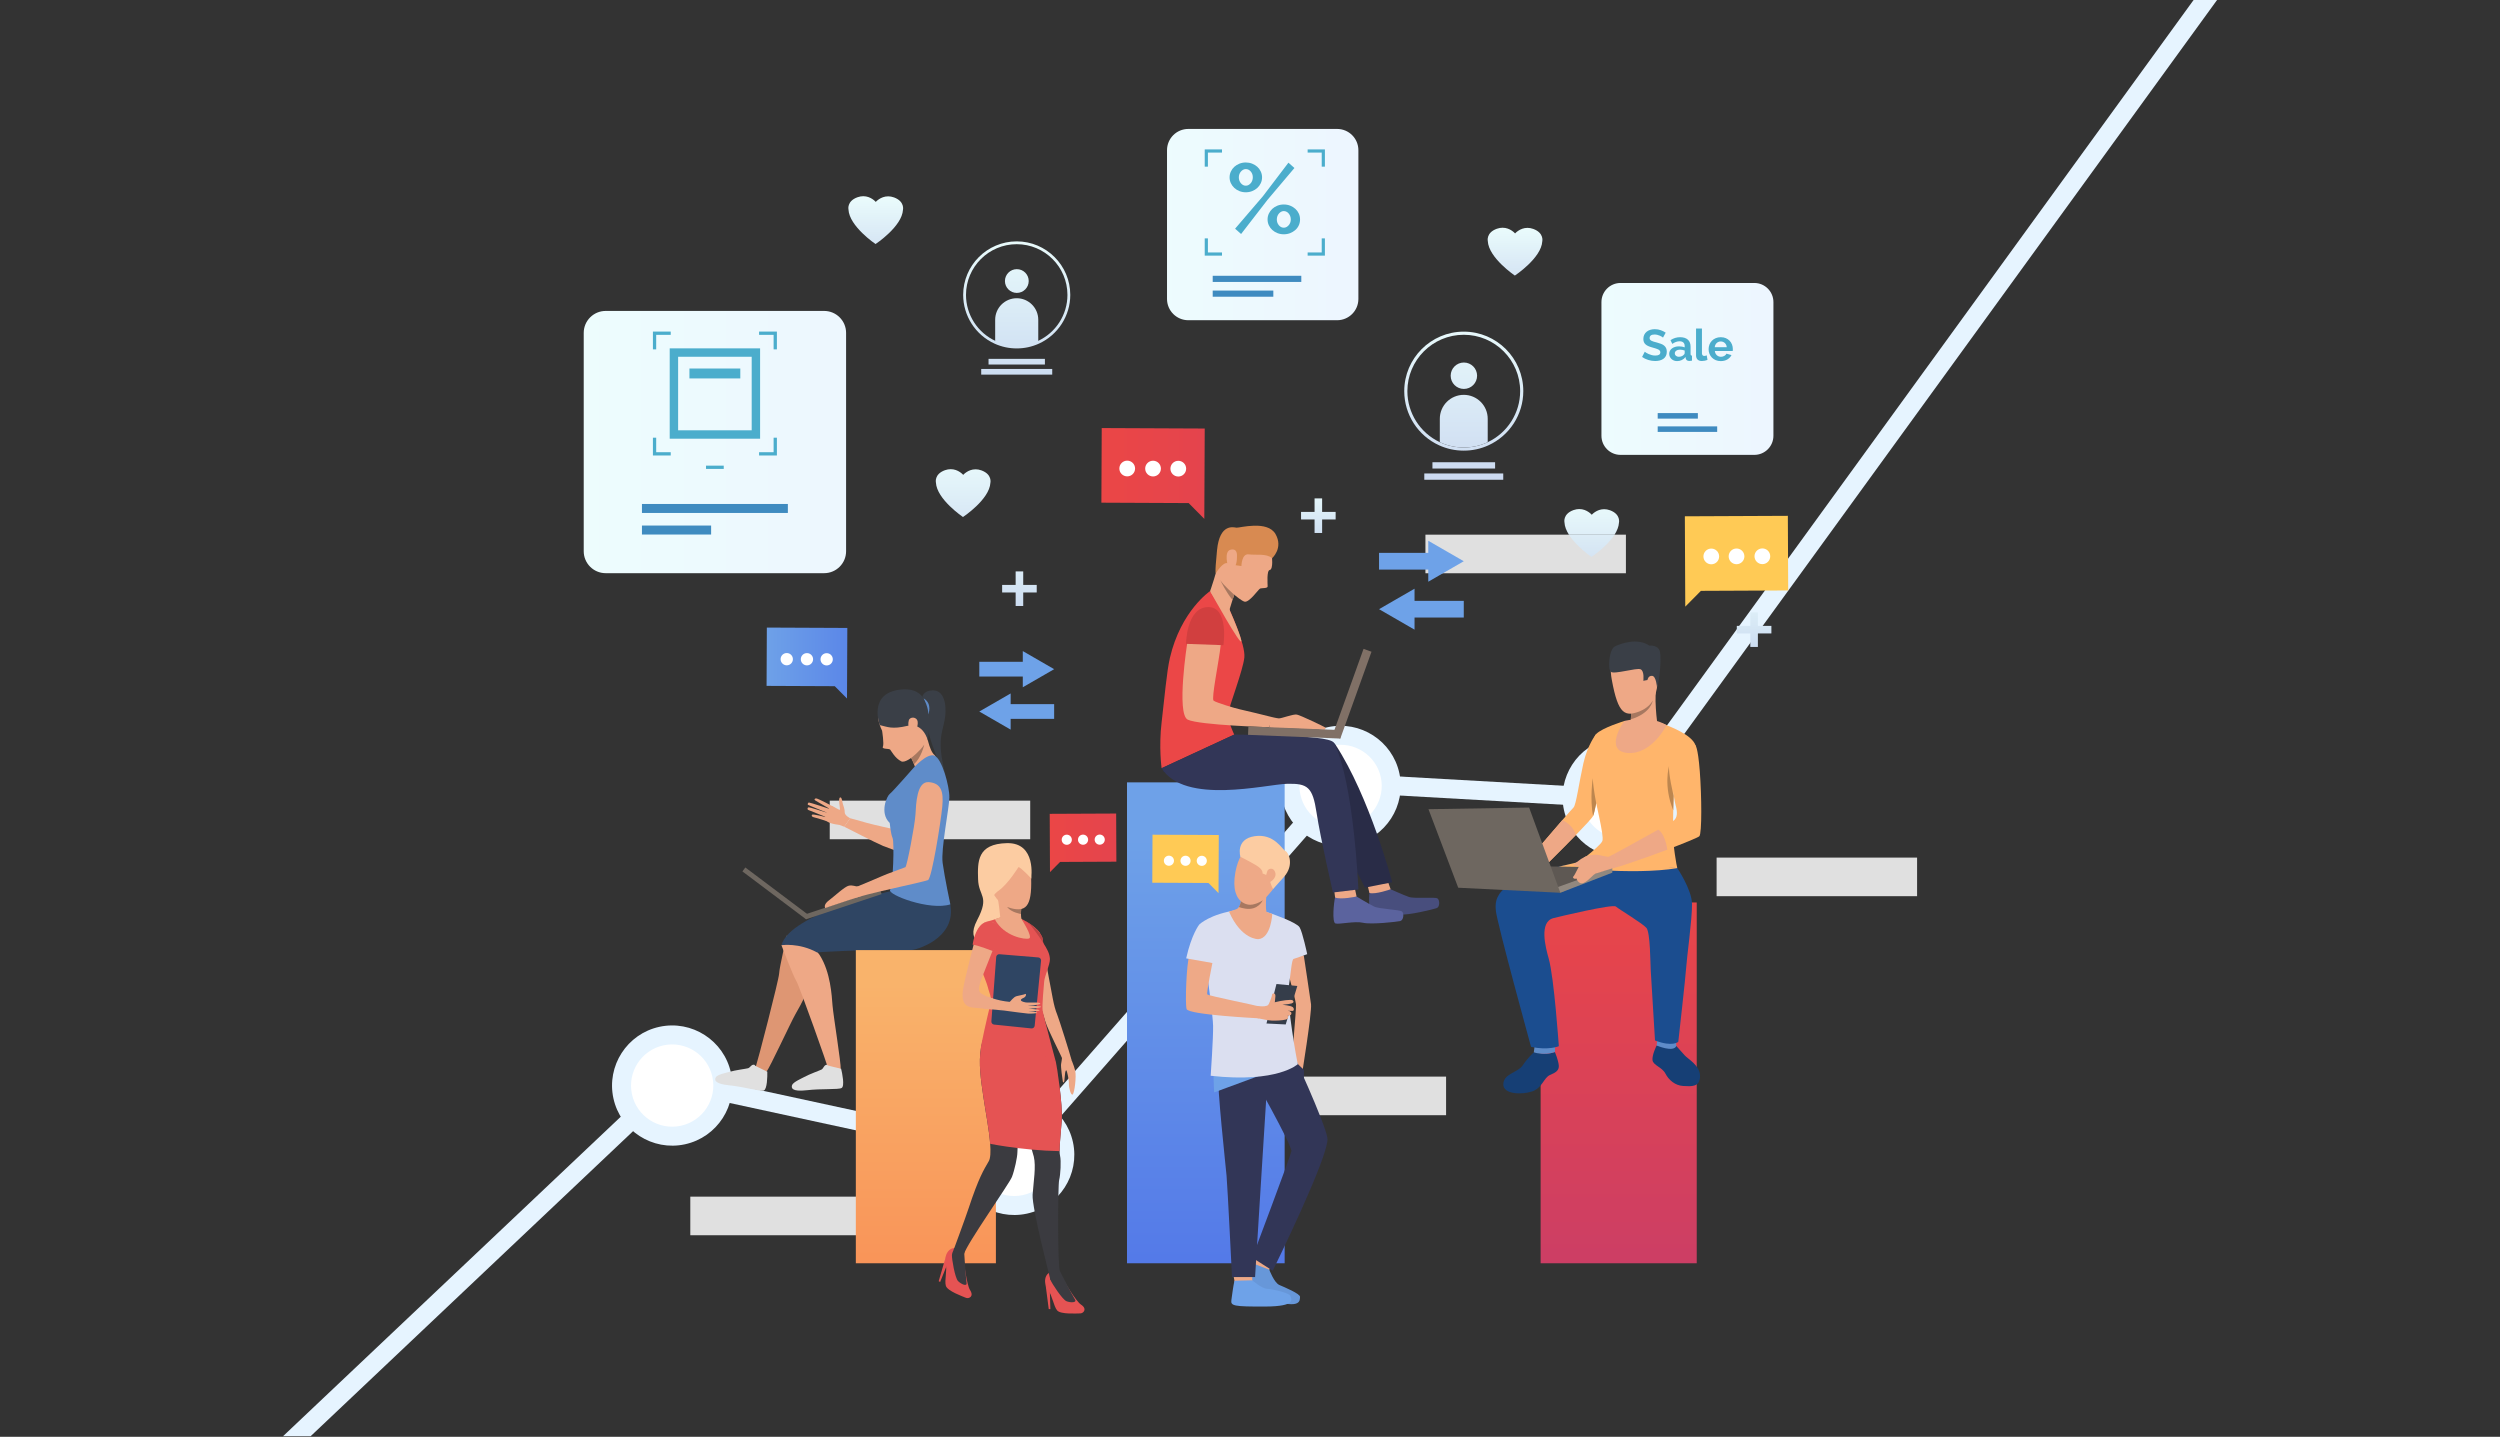 <?xml version="1.0" encoding="UTF-8" standalone="no"?>
<!DOCTYPE svg PUBLIC "-//W3C//DTD SVG 1.1//EN" "http://www.w3.org/Graphics/SVG/1.1/DTD/svg11.dtd">
<svg width="100%" height="100%" viewBox="0 0 870 500" version="1.1" xmlns="http://www.w3.org/2000/svg" xmlns:xlink="http://www.w3.org/1999/xlink" xml:space="preserve" xmlns:serif="http://www.serif.com/" style="fill-rule:evenodd;clip-rule:evenodd;stroke-linejoin:round;stroke-miterlimit:2;">
    <rect x="0" y="0" width="870" height="500" fill="#333333" stroke="none"/>
    <g transform="matrix(1,0,0,1,-66390.9,-2144)">
        <g transform="matrix(1.087,0,0,0.833,66390.9,2144)">
            <g transform="matrix(0.92,0,0,1.2,0,-1393.26)">
                <rect x="0" y="1161.05" width="870" height="500" style="fill:none;"/>
            </g>
        </g>
        <g transform="matrix(1.087,0,0,0.833,66390.9,2144)">
            <g>
                <g transform="matrix(0.23,0,0,0.3,7.467,1.13687e-13)">
                    <path d="M3053.55,0L2236.52,1125.93L1839.37,1103.53L1384,1622.82L907.536,1519.58L399.901,2000L361.485,2000L899.529,1490.79L1374.42,1593.67L1827.98,1076.4L2223.61,1098.72L3020.89,0L3053.55,0Z" style="fill:rgb(230,244,255);fill-rule:nonzero;"/>
                </g>
                <g transform="matrix(0.23,0,0,0.3,7.467,1.13687e-13)">
                    <path d="M1448.11,1593.33C1456.35,1631.38 1432.18,1668.91 1394.13,1677.15C1356.08,1685.39 1318.56,1661.22 1310.32,1623.17C1302.08,1585.12 1326.25,1547.6 1364.3,1539.36C1402.35,1531.12 1439.87,1555.29 1448.11,1593.33Z" style="fill:white;fill-rule:nonzero;"/>
                </g>
                <g transform="matrix(0.23,0,0,0.3,7.467,1.13687e-13)">
                    <path d="M1367.1,1552.28C1336.23,1558.96 1316.56,1589.51 1323.24,1620.37C1329.92,1651.24 1360.47,1670.91 1391.34,1664.23C1422.2,1657.55 1441.88,1627 1435.19,1596.13C1428.51,1565.27 1397.96,1545.59 1367.1,1552.28ZM1396.93,1690.06C1351.82,1699.83 1307.17,1671.08 1297.4,1625.97C1287.64,1580.85 1316.39,1536.21 1361.5,1526.44C1406.61,1516.67 1451.26,1545.43 1461.03,1590.54C1470.8,1635.65 1442.04,1680.3 1396.93,1690.06Z" style="fill:rgb(230,244,255);fill-rule:nonzero;"/>
                </g>
                <g transform="matrix(0.23,0,0,0.3,7.467,1.13687e-13)">
                    <path d="M1902.45,1079.51C1910.69,1117.56 1886.52,1155.09 1848.47,1163.33C1810.42,1171.56 1772.9,1147.4 1764.66,1109.35C1756.42,1071.3 1780.59,1033.78 1818.64,1025.54C1856.68,1017.3 1894.21,1041.46 1902.45,1079.51Z" style="fill:white;fill-rule:nonzero;"/>
                </g>
                <g transform="matrix(0.23,0,0,0.3,7.467,1.13687e-13)">
                    <path d="M1821.43,1038.45C1790.57,1045.14 1770.89,1075.69 1777.58,1106.55C1784.26,1137.42 1814.81,1157.09 1845.67,1150.41C1876.54,1143.72 1896.21,1113.18 1889.53,1082.31C1882.85,1051.44 1852.3,1031.77 1821.43,1038.45ZM1851.27,1176.24C1806.16,1186.01 1761.51,1157.26 1751.74,1112.15C1741.97,1067.03 1770.73,1022.39 1815.84,1012.62C1860.95,1002.85 1905.6,1031.6 1915.37,1076.72C1925.13,1121.83 1896.38,1166.48 1851.27,1176.24Z" style="fill:rgb(230,244,255);fill-rule:nonzero;"/>
                </g>
                <g transform="matrix(0.23,0,0,0.3,7.467,1.13687e-13)">
                    <path d="M2295.15,1095.24C2303.39,1133.29 2279.22,1170.81 2241.17,1179.05C2203.12,1187.29 2165.6,1163.12 2157.36,1125.07C2149.12,1087.02 2173.29,1049.5 2211.34,1041.26C2249.39,1033.02 2286.91,1057.19 2295.15,1095.24Z" style="fill:white;fill-rule:nonzero;"/>
                </g>
                <g transform="matrix(0.23,0,0,0.3,7.467,1.13687e-13)">
                    <path d="M2214.13,1054.18C2183.27,1060.86 2163.59,1091.41 2170.28,1122.28C2176.96,1153.14 2207.51,1172.81 2238.38,1166.13C2269.24,1159.45 2288.92,1128.9 2282.23,1098.04C2275.55,1067.17 2245,1047.49 2214.13,1054.18ZM2243.97,1191.97C2198.86,1201.73 2154.21,1172.98 2144.44,1127.87C2134.67,1082.76 2163.43,1038.11 2208.54,1028.34C2253.65,1018.57 2298.3,1047.33 2308.07,1092.44C2317.84,1137.55 2289.08,1182.2 2243.97,1191.97Z" style="fill:rgb(230,244,255);fill-rule:nonzero;"/>
                </g>
                <g transform="matrix(0.23,0,0,0.3,7.467,1.13687e-13)">
                    <path d="M972.059,1496.78C980.297,1534.83 956.131,1572.36 918.081,1580.59C880.032,1588.83 842.508,1564.67 834.27,1526.62C826.03,1488.57 850.197,1451.04 888.246,1442.8C926.296,1434.57 963.819,1458.73 972.059,1496.78Z" style="fill:white;fill-rule:nonzero;"/>
                </g>
                <g transform="matrix(0.23,0,0,0.3,7.467,1.13687e-13)">
                    <path d="M891.043,1455.72C860.178,1462.41 840.504,1492.95 847.187,1523.82C853.87,1554.69 884.418,1574.36 915.284,1567.68C946.15,1560.99 965.824,1530.45 959.141,1499.58C952.458,1468.71 921.91,1449.04 891.043,1455.72ZM920.879,1593.51C875.767,1603.28 831.119,1574.53 821.352,1529.41C811.584,1484.3 840.338,1439.65 885.449,1429.89C930.562,1420.12 975.209,1448.87 984.977,1493.98C994.744,1539.1 965.99,1583.74 920.879,1593.51Z" style="fill:rgb(230,244,255);fill-rule:nonzero;"/>
                </g>
            </g>
            <g transform="matrix(0.967,0,0,0.967,28.587,-14.638)">
                <g transform="matrix(0.23,0,0,0.3,7.467,1.13687e-13)">
                    <rect x="832.658" y="1773.73" width="288.582" height="55.57" style="fill:rgb(224,224,224);fill-rule:nonzero;"/>
                </g>
                <g transform="matrix(0.23,0,0,0.3,7.467,1.13687e-13)">
                    <rect x="1033.36" y="1203.46" width="288.58" height="55.57" style="fill:rgb(224,224,224);fill-rule:nonzero;"/>
                </g>
                <g transform="matrix(0.23,0,0,0.3,7.467,1.13687e-13)">
                    <rect x="1631.98" y="1600.86" width="288.58" height="55.57" style="fill:rgb(224,224,224);fill-rule:nonzero;"/>
                </g>
                <g transform="matrix(0.23,0,0,0.3,7.467,1.13687e-13)">
                    <rect x="1890.83" y="820.424" width="288.58" height="55.569" style="fill:rgb(224,224,224);fill-rule:nonzero;"/>
                </g>
                <g transform="matrix(0.23,0,0,0.3,7.467,1.13687e-13)">
                    <rect x="2309.97" y="1285.46" width="288.58" height="55.57" style="fill:rgb(224,224,224);fill-rule:nonzero;"/>
                </g>
                <g transform="matrix(0.23,0,0,0.3,7.467,1.13687e-13)">
                    <rect x="2056.65" y="1350.09" width="224.701" height="519.57" style="fill:url(#_Linear1);"/>
                </g>
                <g transform="matrix(0.23,0,0,0.3,7.467,1.13687e-13)">
                    <path d="M1166.71,1053.7C1166.71,1053.7 1168.62,1044.58 1181.93,1044.62C1200.41,1044.68 1201.9,1070.95 1198.78,1087.28C1194.64,1108.94 1186.8,1117.79 1201.75,1173.96C1201.75,1173.96 1168.68,1104.52 1173.87,1083.87C1177.68,1068.72 1166.71,1053.7 1166.71,1053.7Z" style="fill:rgb(58,63,71);fill-rule:nonzero;"/>
                </g>
                <g transform="matrix(0.23,0,0,0.3,7.467,1.13687e-13)">
                    <path d="M1062.76,1228.8C1062.76,1228.8 1054.88,1224.83 1054.97,1220.52C1055.06,1216.21 1053.07,1210.4 1052.36,1208.6C1051.4,1206.2 1051.06,1197.61 1048.18,1198.92C1045.3,1200.23 1048.09,1213.12 1048.17,1215.96C1048.25,1218.8 1038.86,1211.12 1036.08,1211.17C1033.3,1211.22 1021.94,1228.7 1028.97,1233.17C1036,1237.64 1046.04,1237.96 1047.45,1238.47C1048.92,1239.01 1054.22,1241 1054.22,1241L1062.76,1228.8Z" style="fill:rgb(238,168,134);fill-rule:nonzero;"/>
                </g>
                <g transform="matrix(0.23,0,0,0.3,7.467,1.13687e-13)">
                    <path d="M1037.96,1211.79C1037.96,1211.79 1015.56,1199.65 1013.4,1200.18C1011.25,1200.72 1010.68,1202.06 1012.73,1203.29C1014.78,1204.52 1034.05,1215.69 1034.05,1215.69C1034.05,1215.69 1005.18,1206.1 1003.34,1206.13C1002.26,1206.14 1001.01,1208.67 1002.05,1209.44C1003.09,1210.21 1031.16,1221.46 1031.16,1221.46C1031.16,1221.46 1004.19,1212.56 1002.64,1213.07C1001.29,1213.52 1000.69,1216.14 1002.65,1216.94C1004.6,1217.75 1029.17,1227.53 1029.17,1227.53C1029.17,1227.53 1009.14,1222.37 1008.05,1223.62C1007.39,1224.38 1006.22,1226.51 1011.43,1227.67C1016.65,1228.83 1028.65,1232.94 1028.65,1232.94L1037.96,1211.79Z" style="fill:rgb(238,168,134);fill-rule:nonzero;"/>
                </g>
                <g transform="matrix(0.23,0,0,0.3,7.467,1.13687e-13)">
                    <path d="M1130.52,1245.74C1130.52,1245.74 1093.84,1237.61 1086.77,1235.46C1078.65,1232.99 1062.76,1228.8 1062.76,1228.8L1054.22,1241C1054.22,1241 1101.54,1265.26 1110.26,1268.71C1118.4,1271.93 1140.46,1279.88 1140.46,1279.88L1130.52,1245.74Z" style="fill:rgb(238,168,134);fill-rule:nonzero;"/>
                </g>
                <g transform="matrix(0.23,0,0,0.3,7.467,1.13687e-13)">
                    <path d="M971.59,1397.79C971.59,1397.79 960.88,1443.45 960.527,1452.39C960.176,1461.33 929.254,1580.33 927.01,1586.24C924.766,1592.16 938.602,1597.19 942.543,1593.3C946.484,1589.4 977.108,1523.02 984.111,1510.7C991.115,1498.38 1008.26,1469.74 1009.23,1441.11C1010.19,1412.48 971.59,1397.79 971.59,1397.79Z" style="fill:rgb(222,150,115);fill-rule:nonzero;"/>
                </g>
                <g transform="matrix(0.23,0,0,0.3,7.467,1.13687e-13)">
                    <path d="M963.816,1411.58C963.816,1411.58 980.482,1455.42 985.191,1463.03C989.901,1470.64 1030.84,1586.57 1032.29,1592.73C1033.74,1598.89 1047.94,1594.79 1049.03,1589.35C1050.11,1583.92 1038.45,1512.3 1037.36,1498.17C1036.28,1484.04 1034.46,1450.71 1019.25,1426.44C1004.03,1402.16 963.816,1411.58 963.816,1411.58Z" style="fill:rgb(238,168,134);fill-rule:nonzero;"/>
                </g>
                <g transform="matrix(0.23,0,0,0.3,7.467,1.13687e-13)">
                    <path d="M1049.74,1589.52C1049.74,1589.52 1031.16,1585.22 1030.59,1584.74C1030.02,1584.26 1029.85,1583.15 1027.37,1584.29C1024.89,1585.43 1024.04,1589.31 1021.62,1590.64C1019.2,1591.98 1004.3,1597.16 996.226,1601.65C993.305,1603.27 980.883,1608.73 979.259,1612.86C977.635,1616.99 978.505,1623.02 1000.19,1620.49C1021.88,1617.97 1045.84,1619.84 1050.49,1617.23C1055.14,1614.61 1051.3,1595.75 1049.74,1589.52Z" style="fill:rgb(224,224,224);fill-rule:nonzero;"/>
                </g>
                <g transform="matrix(0.23,0,0,0.3,7.467,1.13687e-13)">
                    <path d="M943.497,1593.75C943.497,1593.75 926.271,1585.57 925.819,1584.98C925.367,1584.38 925.43,1583.27 922.768,1583.84C920.104,1584.42 918.438,1588.03 915.787,1588.82C913.138,1589.61 897.479,1591.46 888.624,1594.12C885.424,1595.07 872.118,1597.74 869.646,1601.43C867.175,1605.11 866.731,1611.19 888.458,1613.37C910.185,1615.56 933.182,1622.54 938.281,1620.97C943.382,1619.41 943.686,1600.17 943.497,1593.75Z" style="fill:rgb(224,224,224);fill-rule:nonzero;"/>
                </g>
                <g transform="matrix(0.23,0,0,0.3,7.467,1.13687e-13)">
                    <path d="M1120.5,1333.95C1120.5,1333.95 976.754,1365.53 963.816,1411.58C963.816,1411.58 989.22,1407.81 1014.94,1421.94C1014.94,1421.94 1081.98,1417.24 1149.05,1418.81C1157.41,1419 1216.02,1402.14 1206.93,1352.81C1197.73,1302.83 1120.5,1333.95 1120.5,1333.95Z" style="fill:rgb(47,69,99);fill-rule:nonzero;"/>
                </g>
                <g transform="matrix(0.23,0,0,0.3,7.467,1.13687e-13)">
                    <path d="M1144.91,1134.11C1147,1136.11 1148.89,1138.88 1150.55,1141.93C1152.13,1144.81 1153.5,1147.92 1154.64,1150.83C1157.1,1157.14 1158.48,1162.53 1158.48,1162.53C1158.48,1162.53 1192.48,1144.57 1184.19,1137.78C1175.9,1130.99 1172.27,1104.44 1172.27,1104.44C1172.27,1104.44 1138.03,1127.52 1144.91,1134.11Z" style="fill:rgb(238,169,135);fill-rule:nonzero;"/>
                </g>
                <g transform="matrix(0.23,0,0,0.3,7.467,1.13687e-13)">
                    <path d="M1105.13,1070.07C1105.13,1070.07 1098.11,1080.69 1108.71,1102.72C1108.71,1102.72 1111.8,1121.75 1109.87,1125.75C1107.94,1129.76 1118.69,1128.05 1120.43,1130.06C1122.17,1132.08 1127.26,1142.35 1136.35,1146.87C1145.43,1151.39 1175.88,1121.66 1174.53,1110.03C1173.18,1098.41 1184.79,1043.73 1144.76,1052.52C1104.72,1061.32 1105.13,1070.07 1105.13,1070.07Z" style="fill:rgb(238,168,134);fill-rule:nonzero;"/>
                </g>
                <g transform="matrix(0.23,0,0,0.3,7.467,1.13687e-13)">
                    <path d="M1105.4,1094.66C1105.4,1094.66 1087.56,1047.77 1136.62,1043.36C1185.68,1038.96 1176.27,1098.26 1174.76,1117.15C1174.76,1117.15 1168.11,1090.31 1145.4,1095.7C1122.69,1101.09 1116.6,1097.19 1105.4,1094.66Z" style="fill:rgb(58,63,71);fill-rule:nonzero;"/>
                </g>
                <g transform="matrix(0.23,0,0,0.3,7.467,1.13687e-13)">
                    <path d="M1147.17,1087.93C1148.62,1082.26 1158.98,1082.18 1159.95,1089.93C1160.92,1097.68 1155.27,1107.26 1151.71,1104.38C1148.15,1101.49 1145.04,1096.26 1147.17,1087.93Z" style="fill:rgb(238,168,134);fill-rule:nonzero;"/>
                </g>
                <g transform="matrix(0.23,0,0,0.3,7.467,1.13687e-13)">
                    <path d="M1150.55,1141.93C1152.13,1144.81 1153.5,1147.92 1154.64,1150.83C1165.13,1142 1169.46,1122.75 1169.46,1122.75C1162.84,1132.68 1150.56,1141.93 1150.56,1141.93L1150.55,1141.93Z" style="fill:rgb(167,120,96);fill-rule:nonzero;"/>
                </g>
                <g transform="matrix(0.23,0,0,0.3,7.467,1.13687e-13)">
                    <path d="M1153.49,1156.79C1153.49,1156.79 1123.52,1191.07 1119.71,1193.79C1115.91,1196.51 1104.5,1220.96 1119.71,1235.63C1119.71,1235.63 1121.09,1251.25 1123.81,1257.22C1126.53,1263.2 1124.6,1324.75 1120.26,1331.82C1115.91,1338.88 1177.59,1362.32 1206.93,1352.81C1206.93,1352.81 1198.61,1313.34 1195.89,1293.23C1193.18,1273.13 1205.3,1214.55 1205.57,1198.79C1205.84,1183.03 1194.92,1143.01 1184.21,1138.65C1173.51,1134.29 1153.49,1156.79 1153.49,1156.79Z" style="fill:rgb(95,140,201);fill-rule:nonzero;"/>
                </g>
                <g transform="matrix(0.23,0,0,0.3,7.467,1.13687e-13)">
                    <path d="M1108.01,1338.04L999.289,1374.29L997.054,1367.59L1105.78,1331.33L1108.01,1338.04Z" style="fill:rgb(110,103,96);fill-rule:nonzero;"/>
                </g>
                <g transform="matrix(0.23,0,0,0.3,7.467,1.13687e-13)">
                    <path d="M999.235,1374.24L907.647,1305.34L911.894,1299.7L1003.48,1368.6L999.235,1374.24Z" style="fill:rgb(110,103,96);fill-rule:nonzero;"/>
                </g>
                <g transform="matrix(0.23,0,0,0.3,7.467,1.13687e-13)">
                    <path d="M1026.67,1358.13C1025.77,1355.77 1025.59,1351.96 1032.65,1346.71C1039.72,1341.46 1055.11,1326.97 1060.91,1325.88C1066.71,1324.79 1071.05,1327.33 1073.41,1326.96C1075.76,1326.6 1078.84,1340.73 1078.84,1340.73L1026.67,1358.13Z" style="fill:rgb(238,168,134);fill-rule:nonzero;"/>
                </g>
                <g transform="matrix(0.23,0,0,0.3,7.467,1.13687e-13)">
                    <path d="M1073.41,1326.96C1073.41,1326.96 1104.25,1314.29 1109.5,1311.75C1114.75,1309.21 1140.12,1300.34 1142.29,1299.25C1144.46,1298.16 1155.88,1238.75 1156.78,1223.35C1157.69,1207.95 1158.59,1175.35 1175.98,1176.79C1193.37,1178.24 1197.54,1189.66 1195.37,1212.12C1193.19,1234.58 1180.33,1315.01 1174.9,1317.73C1169.46,1320.44 1105.1,1333.27 1074.3,1342.33C1043.51,1351.39 1073.41,1326.96 1073.41,1326.96Z" style="fill:rgb(238,168,134);fill-rule:nonzero;"/>
                </g>
                <g transform="matrix(0.23,0,0,0.3,7.467,1.13687e-13)">
                    <rect x="1070.93" y="1418.68" width="201.61" height="450.98" style="fill:url(#_Linear2);"/>
                </g>
                <g transform="matrix(0.23,0,0,0.3,7.467,1.13687e-13)">
                    <path d="M1168.5,1056.13C1168.5,1056.13 1175.86,1069.38 1175.11,1079.34C1175.11,1079.34 1181.86,1064.25 1168.5,1056.13Z" style="fill:rgb(95,140,201);fill-rule:nonzero;"/>
                </g>
                <g transform="matrix(0.23,0,0,0.3,7.467,1.13687e-13)">
                    <rect x="1461.27" y="1177.13" width="226.91" height="692.53" style="fill:url(#_Linear3);"/>
                </g>
                <g transform="matrix(0.23,0,0,0.3,7.467,1.13687e-13)">
                    <path d="M1840.77,1331.08C1840.77,1331.08 1858.96,1339.29 1867.09,1342.14C1875.22,1344.99 1904.99,1341.78 1908.29,1344.34C1911.6,1346.89 1911.74,1356.55 1906.95,1358.24C1902.17,1359.93 1866.61,1368.7 1854.21,1367.45C1841.82,1366.19 1820,1374.56 1814.79,1373.48C1809.59,1372.39 1809.13,1343.15 1810.23,1336.41C1811.33,1329.67 1840.77,1331.08 1840.77,1331.08Z" style="fill:rgb(72,78,125);fill-rule:nonzero;"/>
                </g>
                <g transform="matrix(0.23,0,0,0.3,7.467,1.13687e-13)">
                    <path d="M1836.58,1319.36L1840.77,1331.08C1840.77,1331.08 1818.83,1338.89 1810.23,1336.41L1807.36,1324.46L1836.58,1319.36Z" style="fill:rgb(238,168,134);fill-rule:nonzero;"/>
                </g>
                <g transform="matrix(0.23,0,0,0.3,7.467,1.13687e-13)">
                    <path d="M1791.71,1341.5C1791.71,1341.5 1808.88,1351.96 1816.63,1355.83C1824.39,1359.69 1854.3,1360.29 1857.3,1363.25C1860.3,1366.2 1859.37,1375.81 1854.44,1376.88C1849.5,1377.95 1813.22,1382.14 1801.05,1379.32C1788.88,1376.51 1766.29,1382.04 1761.24,1380.3C1756.19,1378.56 1758.97,1349.47 1760.8,1342.92C1762.64,1336.36 1791.71,1341.5 1791.71,1341.5Z" style="fill:rgb(91,99,158);fill-rule:nonzero;"/>
                </g>
                <g transform="matrix(0.23,0,0,0.3,7.467,1.13687e-13)">
                    <path d="M1789.15,1329.32L1791.71,1341.5C1791.71,1341.5 1769.07,1346.47 1760.8,1342.92L1759.27,1330.69L1789.15,1329.32Z" style="fill:rgb(238,168,134);fill-rule:nonzero;"/>
                </g>
                <g transform="matrix(0.23,0,0,0.3,7.467,1.13687e-13)">
                    <path d="M1617.13,1110.04C1617.13,1110.04 1695.38,1110.73 1704.98,1112.09C1715.38,1113.56 1756.1,1114.88 1761.01,1122.33C1810.64,1197.65 1843.03,1320.97 1843.03,1320.97L1803.81,1328.69C1803.81,1328.69 1765.88,1255.18 1749.99,1217C1735.73,1182.71 1723.52,1173.9 1693.56,1174.66C1663.61,1175.41 1567.81,1168.81 1512.57,1161.97L1617.13,1110.04Z" style="fill:rgb(41,44,71);fill-rule:nonzero;"/>
                </g>
                <g transform="matrix(0.23,0,0,0.3,7.467,1.13687e-13)">
                    <path d="M1608.85,928.633C1608.85,928.633 1632.07,978.61 1630.19,997.172C1628.31,1015.73 1608.34,1067.19 1606.93,1077.53C1605.52,1087.87 1615.62,1108.31 1615.62,1108.31L1511.06,1156.71C1511.06,1156.71 1506.85,1126.11 1511.06,1090.87C1515.27,1055.63 1518.38,1017.75 1523.03,997.829C1538.89,929.866 1580.85,901.699 1580.85,901.699L1608.85,928.633Z" style="fill:rgb(235,71,71);fill-rule:nonzero;"/>
                </g>
                <g transform="matrix(0.23,0,0,0.3,7.467,1.13687e-13)">
                    <path d="M1615.62,1108.31C1615.62,1108.31 1693.88,1109 1703.47,1110.36C1713.87,1111.83 1755.51,1112.54 1759.5,1120.6C1787.94,1178.03 1794.33,1331.31 1794.33,1331.31L1757.74,1335.73C1757.74,1335.73 1739.77,1257.94 1734.13,1220.89C1728.49,1183.83 1721.44,1178.45 1691.49,1179.21C1661.53,1179.96 1544.21,1209.96 1511.06,1156.71L1615.62,1108.31Z" style="fill:rgb(50,54,87);fill-rule:nonzero;"/>
                </g>
                <g transform="matrix(0.23,0,0,0.3,7.467,1.13687e-13)">
                    <path d="M1548.04,975.837C1548.27,966.161 1553.89,924.396 1577.45,927.253C1601.01,930.111 1598.28,958.374 1596.1,979.69C1593.82,1001.99 1582.25,1056.68 1585.93,1059.5C1589.61,1062.31 1617.56,1070.71 1623.57,1071.91C1629.58,1073.11 1665.81,1082 1668.79,1082.83C1671.69,1083.64 1665.86,1097.73 1665.86,1097.73C1665.86,1097.73 1565.52,1094.79 1548.73,1086.84C1531.95,1078.88 1548.04,975.837 1548.04,975.837Z" style="fill:rgb(238,168,134);fill-rule:nonzero;"/>
                </g>
                <g transform="matrix(0.23,0,0,0.3,7.467,1.13687e-13)">
                    <path d="M1668.79,1082.83C1668.79,1082.83 1676.24,1084.71 1679.83,1084.99C1683.43,1085.28 1700.45,1078.53 1705.74,1079.5C1711.03,1080.48 1745.08,1096.91 1746.61,1098.06C1748.13,1099.21 1745.7,1101.48 1745.7,1101.48L1665.86,1098.59L1668.79,1082.83Z" style="fill:rgb(238,168,134);fill-rule:nonzero;"/>
                </g>
                <g transform="matrix(0.23,0,0,0.3,7.467,1.13687e-13)">
                    <path d="M1768.26,1114.05L1635.5,1108.68L1635.99,1096.52L1768.75,1101.89L1768.26,1114.05Z" style="fill:rgb(128,112,102);fill-rule:nonzero;"/>
                </g>
                <g transform="matrix(0.23,0,0,0.3,7.467,1.13687e-13)">
                    <path d="M1813.21,988.999L1768.3,1114.05L1756.85,1109.94L1801.75,984.886L1813.21,988.999Z" style="fill:rgb(128,112,102);fill-rule:nonzero;"/>
                </g>
                <g transform="matrix(0.23,0,0,0.3,7.467,1.13687e-13)">
                    <path d="M1669.74,849.93C1669.74,849.93 1672.25,870.45 1666.68,871.311C1662.09,872.023 1663.71,891.831 1663.71,894.964C1663.71,898.097 1655.09,897 1652.74,898.097C1650.39,899.193 1637.03,918.773 1630.32,916.894C1623.61,915.014 1598.47,893.5 1593.77,882.159C1589.07,870.817 1597.14,831.054 1608.57,817.427C1620.01,803.799 1665.2,814.02 1669.74,849.93Z" style="fill:rgb(238,168,134);fill-rule:nonzero;"/>
                </g>
                <g transform="matrix(0.23,0,0,0.3,7.467,1.13687e-13)">
                    <path d="M1617.38,902.364C1617.38,902.364 1616.71,904.159 1615.71,906.951C1614.97,909.007 1614.06,911.6 1613.12,914.418C1610.56,922.055 1607.77,931.323 1607.55,935.848C1607.16,944.306 1580.85,901.701 1580.85,901.701C1580.85,901.701 1590.32,876.04 1596.21,846.028C1602.11,816.017 1617.38,902.364 1617.38,902.364Z" style="fill:rgb(238,168,134);fill-rule:nonzero;"/>
                </g>
                <g transform="matrix(0.23,0,0,0.3,7.467,1.13687e-13)">
                    <path d="M1670.13,854.318C1670.13,854.318 1686.62,839.669 1674.99,819.463C1663.36,799.256 1622.79,810.848 1618.91,810.378C1615.03,809.908 1594.79,803.486 1590.87,842.489C1586.95,881.493 1589.42,875.641 1589.42,875.641C1589.42,875.641 1599.36,858.897 1606.46,861.6C1613.55,864.301 1625.96,865.594 1625.96,865.594C1625.96,865.594 1626.19,847.385 1636.41,848.794C1646.63,850.204 1662.05,847.11 1670.13,854.318Z" style="fill:rgb(216,138,81);fill-rule:nonzero;"/>
                </g>
                <g transform="matrix(0.23,0,0,0.3,7.467,1.13687e-13)">
                    <path d="M1546.25,977.653L1600.04,979.597C1600.04,979.597 1608.39,923.628 1577.48,924.706C1546.56,925.782 1546.25,977.653 1546.25,977.653Z" style="fill:rgb(209,63,63);fill-rule:nonzero;"/>
                </g>
                <g transform="matrix(0.23,0,0,0.3,7.467,1.13687e-13)">
                    <path d="M1619.56,852.611C1619.59,850.112 1620.59,839.713 1610.41,842.064C1600.23,844.416 1606.36,867.149 1607.67,867.925C1608.98,868.7 1619.33,873.642 1619.56,852.611Z" style="fill:rgb(238,168,134);fill-rule:nonzero;"/>
                </g>
                <g transform="matrix(0.23,0,0,0.3,7.467,1.13687e-13)">
                    <path d="M1580.85,901.699C1580.85,901.699 1627,985.106 1625.8,973.284C1624.86,964.042 1604.87,919.4 1604.87,919.4L1580.85,901.699Z" style="fill:rgb(238,168,134);fill-rule:nonzero;"/>
                </g>
                <g transform="matrix(0.23,0,0,0.3,7.467,1.13687e-13)">
                    <path d="M1615.71,906.951C1614.97,909.007 1614.06,911.6 1613.12,914.418C1603.81,902.841 1597.36,889.738 1595.45,885.658C1599.25,892.576 1615.71,906.951 1615.71,906.951Z" style="fill:rgb(167,120,96);fill-rule:nonzero;"/>
                </g>
                <g transform="matrix(0.23,0,0,0.3,7.467,1.13687e-13)">
                    <path d="M1894.93,888.177L1946.02,858.68L1894.93,829.184L1894.93,846.666L1824.06,846.666L1824.06,870.694L1894.93,870.694L1894.93,888.177Z" style="fill:rgb(110,162,232);fill-rule:nonzero;"/>
                </g>
                <g transform="matrix(0.23,0,0,0.3,7.467,1.13687e-13)">
                    <path d="M1875.15,898.23L1824.06,927.727L1875.15,957.223L1875.15,939.741L1946.02,939.741L1946.02,915.712L1875.15,915.712L1875.15,898.23Z" style="fill:rgb(110,162,232);fill-rule:nonzero;"/>
                </g>
                <g transform="matrix(0.23,0,0,0.3,7.467,1.13687e-13)">
                    <path d="M1311.25,1040.18L1356.39,1014.12L1311.25,988.064L1311.25,1003.51L1248.65,1003.51L1248.65,1024.74L1311.25,1024.74L1311.25,1040.18Z" style="fill:rgb(110,162,232);fill-rule:nonzero;"/>
                </g>
                <g transform="matrix(0.23,0,0,0.3,7.467,1.13687e-13)">
                    <path d="M1293.78,1049.06L1248.65,1075.12L1293.78,1101.18L1293.78,1085.73L1356.39,1085.73L1356.39,1064.51L1293.78,1064.51L1293.78,1049.06Z" style="fill:rgb(110,162,232);fill-rule:nonzero;"/>
                </g>
                <g transform="matrix(0.23,0,0,0.3,7.467,1.13687e-13)">
                    <path d="M2163.07,820.424L2097.36,820.424C2093.74,814.706 2091.24,808.673 2090.97,802.725C2090.97,802.725 2088.22,790.655 2104.03,785.004C2106.97,783.955 2109.71,783.528 2112.24,783.528C2123.35,783.528 2130.26,791.761 2130.26,791.761C2130.26,791.761 2137.15,783.726 2148.11,783.726C2150.71,783.726 2153.54,784.177 2156.55,785.293C2172.31,791.119 2169.42,803.157 2169.42,803.157C2169.09,808.975 2166.62,814.854 2163.07,820.424Z" style="fill:url(#_Linear4);"/>
                </g>
                <g transform="matrix(0.23,0,0,0.3,7.467,1.13687e-13)">
                    <path d="M2129.92,852.436C2129.92,852.436 2108.42,837.911 2097.36,820.424L2163.07,820.424C2151.88,837.952 2129.92,852.436 2129.92,852.436Z" style="fill:url(#_Linear5);"/>
                </g>
                <g transform="matrix(0.23,0,0,0.3,7.467,1.13687e-13)">
                    <path d="M2019.55,447.31C2019.55,447.31 1981.7,421.736 1980.6,397.6C1980.6,397.6 1977.84,385.53 1993.66,379.879C1996.59,378.83 1999.34,378.403 2001.87,378.403C2012.98,378.403 2019.88,386.635 2019.88,386.635C2019.88,386.635 2026.77,378.601 2037.74,378.601C2040.33,378.601 2043.16,379.052 2046.18,380.168C2061.93,385.993 2059.04,398.031 2059.04,398.031C2057.68,422.156 2019.55,447.31 2019.55,447.31Z" style="fill:url(#_Linear6);"/>
                </g>
                <g transform="matrix(0.23,0,0,0.3,7.467,1.13687e-13)">
                    <path d="M1225.15,795.006C1225.15,795.006 1187.29,769.432 1186.2,745.295C1186.2,745.295 1183.44,733.225 1199.26,727.574C1202.19,726.525 1204.94,726.098 1207.47,726.098C1218.58,726.098 1225.48,734.33 1225.48,734.33C1225.48,734.33 1232.37,726.295 1243.33,726.295C1245.93,726.295 1248.76,726.746 1251.78,727.862C1267.53,733.688 1264.64,745.726 1264.64,745.726C1263.28,769.85 1225.15,795.006 1225.15,795.006Z" style="fill:url(#_Linear7);"/>
                </g>
                <g transform="matrix(0.23,0,0,0.3,7.467,1.13687e-13)">
                    <path d="M1099.29,401.914C1099.29,401.914 1061.44,376.34 1060.34,352.202C1060.34,352.202 1057.58,340.133 1073.4,334.481C1076.34,333.433 1079.08,333.006 1081.61,333.006C1092.72,333.006 1099.63,341.238 1099.63,341.238C1099.63,341.238 1106.51,333.203 1117.48,333.203C1120.08,333.203 1122.9,333.654 1125.92,334.77C1141.67,340.595 1138.78,352.634 1138.78,352.634C1137.42,376.758 1099.29,401.914 1099.29,401.914Z" style="fill:url(#_Linear8);"/>
                </g>
                <g transform="matrix(0.23,0,0,0.3,7.467,1.13687e-13)">
                    <rect x="1889.2" y="732.286" width="113.64" height="9.075" style="fill:url(#_Linear9);"/>
                </g>
                <g transform="matrix(0.23,0,0,0.3,7.467,1.13687e-13)">
                    <rect x="1900.92" y="716.121" width="90.19" height="9.075" style="fill:url(#_Linear10);"/>
                </g>
                <g transform="matrix(0.23,0,0,0.3,7.467,1.13687e-13)">
                    <path d="M1946.18,610.559C1935.68,610.559 1927.16,602.044 1927.16,591.538C1927.16,581.033 1935.68,572.516 1946.18,572.516C1956.69,572.516 1965.2,581.033 1965.2,591.538C1965.2,602.044 1956.69,610.559 1946.18,610.559Z" style="fill:url(#_Linear11);"/>
                </g>
                <g transform="matrix(0.23,0,0,0.3,7.467,1.13687e-13)">
                    <path d="M1946.02,694.895C1934.31,694.895 1923.02,692.461 1912.47,687.663C1912.16,687.521 1911.85,687.376 1911.54,687.23L1911.54,653.548C1911.54,634.513 1926.97,619.069 1946.02,619.069C1965.06,619.069 1980.49,634.513 1980.49,653.548L1980.49,687.23C1980.18,687.376 1979.87,687.521 1979.56,687.663C1969.01,692.461 1957.72,694.895 1946.02,694.895Z" style="fill:url(#_Linear12);"/>
                </g>
                <g transform="matrix(0.23,0,0,0.3,7.467,1.13687e-13)">
                    <path d="M1946.02,699.418C1933.66,699.418 1921.74,696.849 1910.6,691.78C1880.06,677.901 1860.33,647.265 1860.33,613.73C1860.33,566.481 1898.77,528.041 1946.02,528.041C1993.27,528.041 2031.71,566.481 2031.71,613.73C2031.71,647.265 2011.97,677.901 1981.43,691.781C1970.29,696.849 1958.37,699.418 1946.02,699.418ZM1911.54,687.23C1911.85,687.376 1912.16,687.521 1912.47,687.663C1923.02,692.461 1934.31,694.895 1946.02,694.895C1957.72,694.895 1969.01,692.461 1979.56,687.663C1979.87,687.521 1980.18,687.376 1980.49,687.23C2008.89,673.887 2027.18,645.152 2027.18,613.73C2027.18,568.976 1990.77,532.564 1946.02,532.564C1901.26,532.564 1864.85,568.976 1864.85,613.73C1864.85,645.152 1883.14,673.887 1911.54,687.23Z" style="fill:url(#_Linear13);"/>
                </g>
                <g transform="matrix(0.23,0,0,0.3,7.467,1.13687e-13)">
                    <rect x="1251.4" y="581.788" width="102.23" height="8.164" style="fill:url(#_Linear14);"/>
                </g>
                <g transform="matrix(0.23,0,0,0.3,7.467,1.13687e-13)">
                    <rect x="1261.95" y="567.247" width="81.13" height="8.165" style="fill:url(#_Linear15);"/>
                </g>
                <g transform="matrix(0.23,0,0,0.3,7.467,1.13687e-13)">
                    <path d="M1319.78,455.172C1319.78,464.623 1312.12,472.284 1302.67,472.284C1293.22,472.284 1285.55,464.623 1285.55,455.172C1285.55,445.722 1293.22,438.061 1302.67,438.061C1312.12,438.061 1319.78,445.722 1319.78,455.172Z" style="fill:url(#_Linear16);"/>
                </g>
                <g transform="matrix(0.23,0,0,0.3,7.467,1.13687e-13)">
                    <path d="M1333.53,510.957L1333.53,543.499C1324.08,547.797 1313.58,550.187 1302.52,550.187C1291.46,550.187 1280.95,547.797 1271.5,543.499L1271.5,510.957C1271.5,493.833 1285.38,479.939 1302.52,479.939C1319.65,479.939 1333.53,493.833 1333.53,510.957Z" style="fill:url(#_Linear17);"/>
                </g>
                <g transform="matrix(0.23,0,0,0.3,7.467,1.13687e-13)">
                    <path d="M1302.52,402.12C1262.25,402.12 1229.5,434.875 1229.5,475.136C1229.5,503.712 1246.32,529.818 1272.34,541.646C1281.83,545.963 1291.98,548.152 1302.52,548.152C1313.05,548.152 1323.2,545.963 1332.69,541.646C1358.72,529.818 1375.53,503.712 1375.53,475.136C1375.53,434.875 1342.78,402.12 1302.52,402.12ZM1302.52,552.221C1291.4,552.221 1280.68,549.91 1270.66,545.351C1243.18,532.865 1225.43,505.304 1225.43,475.136C1225.43,432.631 1260.01,398.051 1302.52,398.051C1345.02,398.051 1379.6,432.631 1379.6,475.136C1379.6,505.304 1361.85,532.865 1334.38,545.352C1324.35,549.91 1313.63,552.221 1302.52,552.221Z" style="fill:url(#_Linear18);"/>
                </g>
                <g transform="matrix(0.23,0,0,0.3,7.467,1.13687e-13)">
                    <path d="M1763.69,511.605L1549.5,511.605C1532.58,511.605 1518.86,497.887 1518.86,480.965L1518.86,266.778C1518.86,249.856 1532.58,236.138 1549.5,236.138L1763.69,236.138C1780.61,236.138 1794.33,249.856 1794.33,266.778L1794.33,480.965C1794.33,497.887 1780.61,511.605 1763.69,511.605Z" style="fill:url(#_Linear19);"/>
                </g>
                <g transform="matrix(0.23,0,0,0.3,7.467,1.13687e-13)">
                    <path d="M1686.97,378.368C1688.39,378.368 1689.69,378.039 1690.87,377.376C1692.05,376.717 1693.11,375.843 1694.06,374.756C1695,373.671 1695.73,372.418 1696.25,371.002C1696.77,369.585 1697.03,368.076 1697.03,366.469C1697.03,364.769 1696.75,363.188 1696.18,361.724C1695.62,360.26 1694.88,358.985 1693.99,357.898C1693.09,356.813 1692.03,355.963 1690.8,355.348C1689.57,354.735 1688.3,354.427 1686.97,354.427C1685.56,354.427 1684.26,354.759 1683.08,355.419C1681.9,356.081 1680.83,356.955 1679.89,358.04C1678.95,359.126 1678.21,360.401 1677.7,361.865C1677.18,363.33 1676.92,364.864 1676.92,366.469C1676.92,369.776 1677.91,372.584 1679.89,374.897C1681.88,377.213 1684.23,378.368 1686.97,378.368ZM1686.97,387.86C1683.67,387.86 1680.6,387.293 1677.77,386.16C1674.93,385.026 1672.48,383.518 1670.4,381.626C1668.32,379.738 1666.67,377.496 1665.44,374.897C1664.21,372.301 1663.6,369.492 1663.6,366.469C1663.6,363.447 1664.21,360.638 1665.44,358.04C1666.67,355.443 1668.32,353.177 1670.4,351.24C1672.48,349.305 1674.93,347.769 1677.77,346.636C1680.6,345.502 1683.67,344.936 1686.97,344.936C1690.28,344.936 1693.35,345.502 1696.18,346.636C1699.02,347.769 1701.5,349.305 1703.62,351.24C1705.75,353.177 1707.4,355.443 1708.58,358.04C1709.76,360.638 1710.35,363.447 1710.35,366.469C1710.35,369.492 1709.76,372.301 1708.58,374.897C1707.4,377.496 1705.75,379.738 1703.62,381.626C1701.5,383.518 1699.02,385.026 1696.18,386.16C1693.35,387.293 1690.28,387.86 1686.97,387.86ZM1632.29,317.878C1633.71,317.878 1635.01,317.549 1636.19,316.887C1637.37,316.228 1638.43,315.353 1639.38,314.266C1640.32,313.181 1641.05,311.907 1641.57,310.441C1642.09,308.978 1642.35,307.444 1642.35,305.837C1642.35,302.532 1641.36,299.724 1639.38,297.408C1637.39,295.095 1635.03,293.938 1632.29,293.938C1630.88,293.938 1629.58,294.27 1628.4,294.929C1627.21,295.591 1626.15,296.465 1625.21,297.55C1624.26,298.637 1623.53,299.887 1623.01,301.304C1622.49,302.72 1622.23,304.232 1622.23,305.837C1622.23,309.144 1623.23,311.978 1625.21,314.337C1627.19,316.699 1629.55,317.878 1632.29,317.878ZM1616.85,379.785L1656.8,333.178L1693.63,284.729L1702.27,292.379L1663.6,338.136L1625.49,387.435L1616.85,379.785ZM1632.29,327.37C1628.99,327.37 1625.92,326.803 1623.08,325.67C1620.25,324.537 1617.79,323.002 1615.72,321.066C1613.64,319.131 1611.99,316.865 1610.76,314.266C1609.53,311.669 1608.92,308.861 1608.92,305.837C1608.92,302.911 1609.53,300.124 1610.76,297.479C1611.99,294.836 1613.64,292.569 1615.72,290.679C1617.79,288.791 1620.25,287.279 1623.08,286.146C1625.92,285.013 1628.99,284.446 1632.29,284.446C1635.5,284.446 1638.55,285.013 1641.43,286.146C1644.31,287.279 1646.79,288.791 1648.87,290.679C1650.94,292.569 1652.6,294.836 1653.83,297.479C1655.05,300.124 1655.67,302.911 1655.67,305.837C1655.67,308.861 1655.05,311.669 1653.83,314.266C1652.6,316.865 1650.94,319.131 1648.87,321.066C1646.79,323.002 1644.31,324.537 1641.43,325.67C1638.55,326.803 1635.5,327.37 1632.29,327.37Z" style="fill:rgb(75,173,204);fill-rule:nonzero;"/>
                </g>
                <g transform="matrix(0.23,0,0,0.3,7.467,1.13687e-13)">
                    <path d="M1598,418.594L1573.14,418.594L1573.14,393.751L1577.72,393.751L1577.72,414.013L1598,414.013L1598,418.594Z" style="fill:rgb(75,173,204);fill-rule:nonzero;"/>
                </g>
                <g transform="matrix(0.23,0,0,0.3,7.467,1.13687e-13)">
                    <path d="M1746.13,418.594L1721.27,418.594L1721.27,414.013L1741.55,414.013L1741.55,393.751L1746.13,393.751L1746.13,418.594Z" style="fill:rgb(75,173,204);fill-rule:nonzero;"/>
                </g>
                <g transform="matrix(0.23,0,0,0.3,7.467,1.13687e-13)">
                    <path d="M1577.72,290.456L1573.14,290.456L1573.14,265.613L1598,265.613L1598,270.194L1577.72,270.194L1577.72,290.456Z" style="fill:rgb(75,173,204);fill-rule:nonzero;"/>
                </g>
                <g transform="matrix(0.23,0,0,0.3,7.467,1.13687e-13)">
                    <path d="M1746.13,290.456L1741.55,290.456L1741.55,270.194L1721.27,270.194L1721.27,265.613L1746.13,265.613L1746.13,290.456Z" style="fill:rgb(75,173,204);fill-rule:nonzero;"/>
                </g>
                <g transform="matrix(0.23,0,0,0.3,7.467,1.13687e-13)">
                    <rect x="1584.63" y="447.605" width="127.53" height="8.87" style="fill:rgb(63,139,192);fill-rule:nonzero;"/>
                </g>
                <g transform="matrix(0.23,0,0,0.3,7.467,1.13687e-13)">
                    <rect x="1584.63" y="468.897" width="87.26" height="8.869" style="fill:rgb(63,139,192);fill-rule:nonzero;"/>
                </g>
                <g transform="matrix(0.23,0,0,0.3,7.467,1.13687e-13)">
                    <path d="M2364.22,705.52L2171.73,705.52C2156.52,705.52 2144.19,693.193 2144.19,677.985L2144.19,485.496C2144.19,470.288 2156.52,457.96 2171.73,457.96L2364.22,457.96C2379.42,457.96 2391.75,470.288 2391.75,485.496L2391.75,677.985C2391.75,693.193 2379.42,705.52 2364.22,705.52Z" style="fill:url(#_Linear20);"/>
                </g>
                <g transform="matrix(0.23,0,0,0.3,7.467,1.13687e-13)">
                    <rect x="2225.16" y="645.343" width="57.83" height="7.971" style="fill:rgb(63,139,192);fill-rule:nonzero;"/>
                </g>
                <g transform="matrix(0.23,0,0,0.3,7.467,1.13687e-13)">
                    <rect x="2225.16" y="664.478" width="85.63" height="7.971" style="fill:rgb(63,139,192);fill-rule:nonzero;"/>
                </g>
                <g transform="matrix(0.23,0,0,0.3,7.467,1.13687e-13)">
                    <path d="M2232.81,536.615C2232.52,536.319 2231.98,535.918 2231.2,535.41C2230.41,534.903 2229.46,534.406 2228.34,533.92C2227.22,533.435 2226.01,533.022 2224.7,532.684C2223.39,532.346 2222.05,532.177 2220.7,532.177C2218.29,532.177 2216.5,532.62 2215.31,533.508C2214.13,534.396 2213.54,535.643 2213.54,537.249C2213.54,538.179 2213.76,538.951 2214.2,539.563C2214.65,540.177 2215.29,540.715 2216.14,541.18C2216.98,541.646 2218.05,542.067 2219.34,542.448C2220.63,542.829 2222.12,543.231 2223.81,543.653C2226.01,544.245 2228,544.879 2229.8,545.555C2231.6,546.232 2233.12,547.077 2234.37,548.091C2235.61,549.106 2236.58,550.321 2237.25,551.737C2237.93,553.154 2238.27,554.897 2238.27,556.969C2238.27,559.377 2237.81,561.438 2236.9,563.15C2235.99,564.862 2234.77,566.247 2233.22,567.303C2231.68,568.36 2229.91,569.133 2227.9,569.618C2225.89,570.103 2223.79,570.347 2221.59,570.347C2218.21,570.347 2214.87,569.839 2211.57,568.825C2208.27,567.811 2205.32,566.374 2202.7,564.513L2206.56,556.969C2206.94,557.349 2207.63,557.846 2208.62,558.458C2209.62,559.071 2210.79,559.685 2212.14,560.297C2213.5,560.91 2215,561.428 2216.64,561.85C2218.29,562.273 2219.98,562.484 2221.72,562.484C2226.54,562.484 2228.95,560.942 2228.95,557.856C2228.95,556.884 2228.67,556.06 2228.12,555.383C2227.57,554.707 2226.79,554.115 2225.78,553.607C2224.76,553.1 2223.53,552.636 2222.1,552.212C2220.66,551.791 2219.05,551.325 2217.28,550.818C2215.12,550.226 2213.25,549.582 2211.67,548.884C2210.08,548.186 2208.76,547.362 2207.7,546.411C2206.65,545.46 2205.85,544.361 2205.33,543.114C2204.8,541.868 2204.53,540.377 2204.53,538.644C2204.53,536.361 2204.96,534.332 2205.8,532.557C2206.65,530.781 2207.82,529.302 2209.32,528.118C2210.82,526.936 2212.56,526.037 2214.55,525.423C2216.54,524.811 2218.67,524.504 2220.96,524.504C2224.13,524.504 2227.04,525.002 2229.71,525.994C2232.37,526.988 2234.69,528.161 2236.68,529.513L2232.81,536.615Z" style="fill:rgb(75,173,204);fill-rule:nonzero;"/>
                </g>
                <g transform="matrix(0.23,0,0,0.3,7.467,1.13687e-13)">
                    <path d="M2255.51,564.26C2256.95,564.26 2258.31,564.006 2259.6,563.499C2260.89,562.992 2261.89,562.316 2262.61,561.47C2263.54,560.752 2264.01,559.948 2264.01,559.061L2264.01,555.256C2262.99,554.876 2261.89,554.569 2260.71,554.337C2259.53,554.105 2258.39,553.988 2257.29,553.988C2255.09,553.988 2253.29,554.485 2251.9,555.478C2250.5,556.472 2249.8,557.729 2249.8,559.25C2249.8,560.688 2250.35,561.882 2251.45,562.833C2252.55,563.784 2253.9,564.26 2255.51,564.26ZM2253.1,570.474C2251.5,570.474 2250,570.209 2248.6,569.681C2247.21,569.153 2246,568.413 2244.99,567.462C2243.97,566.511 2243.18,565.401 2242.61,564.133C2242.04,562.865 2241.75,561.47 2241.75,559.948C2241.75,558.385 2242.1,556.937 2242.8,555.605C2243.5,554.273 2244.47,553.144 2245.72,552.212C2246.96,551.284 2248.45,550.554 2250.19,550.025C2251.92,549.497 2253.82,549.232 2255.89,549.232C2257.37,549.232 2258.82,549.359 2260.24,549.613C2261.65,549.867 2262.91,550.226 2264.01,550.691L2264.01,548.789C2264.01,546.591 2263.38,544.9 2262.14,543.717C2260.89,542.533 2259.04,541.941 2256.59,541.941C2254.81,541.941 2253.08,542.258 2251.39,542.892C2249.7,543.526 2247.97,544.456 2246.19,545.682L2243.59,540.292C2247.86,537.461 2252.47,536.044 2257.41,536.044C2262.19,536.044 2265.9,537.217 2268.54,539.563C2271.18,541.909 2272.5,545.301 2272.5,549.74L2272.5,560.075C2272.5,560.962 2272.66,561.597 2272.98,561.978C2273.3,562.357 2273.81,562.57 2274.53,562.611L2274.53,569.839C2273.1,570.135 2271.85,570.283 2270.79,570.283C2269.19,570.283 2267.95,569.924 2267.08,569.206C2266.22,568.487 2265.68,567.536 2265.47,566.352L2265.28,564.513C2263.8,566.458 2262,567.938 2259.89,568.952C2257.77,569.967 2255.51,570.474 2253.1,570.474Z" style="fill:rgb(75,173,204);fill-rule:nonzero;"/>
                </g>
                <g transform="matrix(0.23,0,0,0.3,7.467,1.13687e-13)">
                    <path d="M2280.37,523.553L2288.86,523.553L2288.86,559.187C2288.86,560.414 2289.16,561.365 2289.75,562.041C2290.34,562.717 2291.19,563.055 2292.29,563.055C2292.79,563.055 2293.35,562.971 2293.97,562.801C2294.58,562.633 2295.16,562.421 2295.71,562.168L2296.85,568.635C2295.71,569.185 2294.38,569.608 2292.86,569.903C2291.34,570.198 2289.96,570.347 2288.74,570.347C2286.07,570.347 2284.01,569.639 2282.55,568.223C2281.1,566.807 2280.37,564.789 2280.37,562.168L2280.37,523.553Z" style="fill:rgb(75,173,204);fill-rule:nonzero;"/>
                </g>
                <g transform="matrix(0.23,0,0,0.3,7.467,1.13687e-13)">
                    <path d="M2324.56,550.437C2324.35,547.943 2323.43,545.946 2321.8,544.445C2320.17,542.945 2318.2,542.194 2315.87,542.194C2314.73,542.194 2313.66,542.396 2312.67,542.797C2311.68,543.199 2310.8,543.759 2310.04,544.478C2309.28,545.196 2308.65,546.062 2308.17,547.077C2307.68,548.091 2307.4,549.211 2307.31,550.437L2324.56,550.437ZM2315.94,570.474C2313.27,570.474 2310.86,570.019 2308.71,569.11C2306.55,568.202 2304.71,566.965 2303.19,565.401C2301.67,563.838 2300.5,562.02 2299.67,559.948C2298.85,557.877 2298.44,555.7 2298.44,553.418C2298.44,551.051 2298.84,548.82 2299.64,546.728C2300.44,544.636 2301.61,542.797 2303.13,541.211C2304.65,539.626 2306.5,538.369 2308.68,537.439C2310.85,536.51 2313.29,536.044 2316,536.044C2318.71,536.044 2321.13,536.51 2323.26,537.439C2325.39,538.369 2327.21,539.617 2328.71,541.18C2330.21,542.744 2331.35,544.562 2332.14,546.633C2332.92,548.705 2333.31,550.86 2333.31,553.1C2333.31,553.65 2333.3,554.178 2333.28,554.686C2333.26,555.193 2333.2,555.616 2333.12,555.954L2307.44,555.954C2307.57,557.264 2307.88,558.427 2308.39,559.441C2308.9,560.456 2309.55,561.322 2310.36,562.041C2311.16,562.76 2312.07,563.309 2313.08,563.689C2314.1,564.07 2315.15,564.26 2316.25,564.26C2317.94,564.26 2319.54,563.848 2321.04,563.023C2322.54,562.199 2323.57,561.111 2324.12,559.758L2331.41,561.787C2330.18,564.323 2328.23,566.406 2325.54,568.032C2322.86,569.66 2319.66,570.474 2315.94,570.474Z" style="fill:rgb(75,173,204);fill-rule:nonzero;"/>
                </g>
                <g transform="matrix(0.23,0,0,0.3,7.467,1.13687e-13)">
                    <path d="M1025.28,875.885L710.85,875.885C693.393,875.885 679.241,861.733 679.241,844.274L679.241,529.838C679.241,512.38 693.393,498.228 710.85,498.228L1025.28,498.228C1042.74,498.228 1056.9,512.38 1056.9,529.838L1056.9,844.274C1056.9,861.733 1042.74,875.885 1025.28,875.885Z" style="fill:url(#_Linear21);"/>
                </g>
                <g transform="matrix(0.23,0,0,0.3,7.467,1.13687e-13)">
                    <path d="M804.483,706.397L778.834,706.397L778.834,680.768L783.561,680.768L783.561,701.671L804.483,701.671L804.483,706.397Z" style="fill:rgb(75,173,204);fill-rule:nonzero;"/>
                </g>
                <g transform="matrix(0.23,0,0,0.3,7.467,1.13687e-13)">
                    <path d="M957.302,706.397L931.652,706.397L931.652,701.671L952.575,701.671L952.575,680.768L957.302,680.768L957.302,706.397Z" style="fill:rgb(75,173,204);fill-rule:nonzero;"/>
                </g>
                <g transform="matrix(0.23,0,0,0.3,7.467,1.13687e-13)">
                    <path d="M783.561,553.579L778.834,553.579L778.834,527.949L804.483,527.949L804.483,532.676L783.561,532.676L783.561,553.579Z" style="fill:rgb(75,173,204);fill-rule:nonzero;"/>
                </g>
                <g transform="matrix(0.23,0,0,0.3,7.467,1.13687e-13)">
                    <path d="M957.302,553.579L952.575,553.579L952.575,532.676L931.652,532.676L931.652,527.949L957.302,527.949L957.302,553.579Z" style="fill:rgb(75,173,204);fill-rule:nonzero;"/>
                </g>
                <g transform="matrix(0.23,0,0,0.3,7.467,1.13687e-13)">
                    <path d="M815.122,670.119L921.014,670.119L921.014,564.228L815.122,564.228L815.122,670.119ZM933.126,682.231L803.01,682.231L803.01,552.115L933.126,552.115L933.126,682.231Z" style="fill:rgb(75,173,204);fill-rule:nonzero;"/>
                </g>
                <g transform="matrix(0.23,0,0,0.3,7.467,1.13687e-13)">
                    <rect x="831.412" y="581.144" width="73.224" height="14.287" style="fill:rgb(75,173,204);fill-rule:nonzero;"/>
                </g>
                <g transform="matrix(0.23,0,0,0.3,7.467,1.13687e-13)">
                    <rect x="855.266" y="721.021" width="25.517" height="4.727" style="fill:rgb(75,173,204);fill-rule:nonzero;"/>
                </g>
                <g transform="matrix(0.23,0,0,0.3,7.467,1.13687e-13)">
                    <rect x="763.051" y="776.218" width="210.034" height="12.943" style="fill:rgb(63,139,192);fill-rule:nonzero;"/>
                </g>
                <g transform="matrix(0.23,0,0,0.3,7.467,1.13687e-13)">
                    <rect x="763.051" y="807.288" width="99.57" height="12.942" style="fill:rgb(63,139,192);fill-rule:nonzero;"/>
                </g>
                <g transform="matrix(0.23,0,0,0.3,7.467,1.13687e-13)">
                    <path d="M1331.31,892.785L1311.87,892.785L1311.87,873.335L1300.97,873.335L1300.97,892.785L1281.53,892.785L1281.53,903.675L1300.97,903.675L1300.97,923.125L1311.87,923.125L1311.87,903.675L1331.31,903.675L1331.31,892.785Z" style="fill:url(#_Linear22);"/>
                </g>
                <g transform="matrix(0.23,0,0,0.3,7.467,1.13687e-13)">
                    <path d="M1761.58,787.642L1742.13,787.642L1742.13,768.192L1731.24,768.192L1731.24,787.642L1711.79,787.642L1711.79,798.533L1731.24,798.533L1731.24,817.983L1742.13,817.983L1742.13,798.533L1761.58,798.533L1761.58,787.642Z" style="fill:url(#_Linear23);"/>
                </g>
                <g transform="matrix(0.23,0,0,0.3,7.467,1.13687e-13)">
                    <path d="M2388.83,951.778L2369.38,951.778L2369.38,932.328L2358.49,932.328L2358.49,951.778L2339.04,951.778L2339.04,962.668L2358.49,962.668L2358.49,982.118L2369.38,982.118L2369.38,962.668L2388.83,962.668L2388.83,951.778Z" style="fill:url(#_Linear24);"/>
                </g>
                <g transform="matrix(0.23,0,0,0.3,7.467,1.13687e-13)">
                    <path d="M2412.51,793.292L2264.26,793.975L2264.75,901.434L2264.85,924.068L2287.38,901.329L2413.01,900.751L2412.51,793.292Z" style="fill:rgb(255,202,85);fill-rule:nonzero;"/>
                </g>
                <g transform="matrix(0.23,0,0,0.3,7.467,1.13687e-13)">
                    <path d="M2349.97,851.624C2349.99,857.877 2344.93,862.963 2338.68,862.983C2332.43,863.002 2327.34,857.949 2327.32,851.695C2327.3,845.442 2332.36,840.356 2338.61,840.336C2344.86,840.317 2349.95,845.37 2349.97,851.624Z" style="fill:white;fill-rule:nonzero;"/>
                </g>
                <g transform="matrix(0.23,0,0,0.3,7.467,1.13687e-13)">
                    <path d="M2387.16,851.506C2387.18,857.761 2382.12,862.846 2375.87,862.865C2369.62,862.885 2364.53,857.832 2364.51,851.578C2364.49,845.324 2369.54,840.239 2375.8,840.219C2382.05,840.199 2387.14,845.253 2387.16,851.506Z" style="fill:white;fill-rule:nonzero;"/>
                </g>
                <g transform="matrix(0.23,0,0,0.3,7.467,1.13687e-13)">
                    <path d="M2313.63,851.738C2313.65,857.992 2308.6,863.078 2302.35,863.097C2296.09,863.117 2291.01,858.063 2290.99,851.81C2290.97,845.556 2296.02,840.471 2302.28,840.451C2308.53,840.431 2313.61,845.485 2313.63,851.738Z" style="fill:white;fill-rule:nonzero;"/>
                </g>
                <g transform="matrix(0.23,0,0,0.3,7.467,1.13687e-13)">
                    <path d="M1445.66,1222.02L1350.01,1222.46L1350.33,1291.78L1350.4,1306.39L1364.93,1291.72L1445.97,1291.34L1445.66,1222.02Z" style="fill:url(#_Linear25);"/>
                </g>
                <g transform="matrix(0.23,0,0,0.3,7.467,1.13687e-13)">
                    <path d="M1405.31,1259.65C1405.32,1263.69 1402.06,1266.97 1398.02,1266.98C1393.99,1266.99 1390.71,1263.73 1390.7,1259.7C1390.68,1255.66 1393.94,1252.38 1397.98,1252.37C1402.01,1252.36 1405.29,1255.62 1405.31,1259.65Z" style="fill:white;fill-rule:nonzero;"/>
                </g>
                <g transform="matrix(0.23,0,0,0.3,7.467,1.13687e-13)">
                    <path d="M1429.3,1259.58C1429.31,1263.61 1426.05,1266.89 1422.01,1266.9C1417.98,1266.92 1414.7,1263.66 1414.69,1259.62C1414.67,1255.59 1417.93,1252.31 1421.97,1252.29C1426,1252.28 1429.28,1255.54 1429.3,1259.58Z" style="fill:white;fill-rule:nonzero;"/>
                </g>
                <g transform="matrix(0.23,0,0,0.3,7.467,1.13687e-13)">
                    <path d="M1381.87,1259.73C1381.88,1263.76 1378.62,1267.04 1374.58,1267.05C1370.55,1267.07 1367.27,1263.81 1367.26,1259.77C1367.24,1255.74 1370.5,1252.46 1374.54,1252.44C1378.57,1252.43 1381.85,1255.69 1381.87,1259.73Z" style="fill:white;fill-rule:nonzero;"/>
                </g>
                <g transform="matrix(0.23,0,0,0.3,7.467,1.13687e-13)">
                    <path d="M1424.88,666.897L1573.14,667.579L1572.64,775.038L1572.54,797.672L1550.01,774.934L1424.39,774.355L1424.88,666.897Z" style="fill:url(#_Linear26);"/>
                </g>
                <g transform="matrix(0.23,0,0,0.3,7.467,1.13687e-13)">
                    <path d="M1487.43,725.228C1487.41,731.482 1492.46,736.567 1498.71,736.587C1504.97,736.607 1510.05,731.553 1510.07,725.3C1510.09,719.046 1505.04,713.96 1498.79,713.941C1492.53,713.921 1487.45,718.975 1487.43,725.228Z" style="fill:white;fill-rule:nonzero;"/>
                </g>
                <g transform="matrix(0.23,0,0,0.3,7.467,1.13687e-13)">
                    <path d="M1450.24,725.111C1450.22,731.365 1455.27,736.45 1461.53,736.47C1467.78,736.49 1472.87,731.436 1472.88,725.182C1472.9,718.929 1467.85,713.843 1461.6,713.824C1455.34,713.804 1450.26,718.857 1450.24,725.111Z" style="fill:white;fill-rule:nonzero;"/>
                </g>
                <g transform="matrix(0.23,0,0,0.3,7.467,1.13687e-13)">
                    <path d="M1523.76,725.343C1523.74,731.597 1528.79,736.682 1535.05,736.702C1541.3,736.722 1546.39,731.668 1546.41,725.415C1546.43,719.161 1541.37,714.075 1535.12,714.056C1528.87,714.036 1523.78,719.089 1523.76,725.343Z" style="fill:white;fill-rule:nonzero;"/>
                </g>
                <g transform="matrix(0.23,0,0,0.3,7.467,1.13687e-13)">
                    <path d="M942.828,954.21L1058.68,954.743L1058.3,1038.72L1058.22,1056.4L1040.61,1038.63L942.442,1038.18L942.828,954.21Z" style="fill:url(#_Linear27);"/>
                </g>
                <g transform="matrix(0.23,0,0,0.3,7.467,1.13687e-13)">
                    <path d="M991.704,999.792C991.688,1004.68 995.638,1008.65 1000.52,1008.67C1005.41,1008.68 1009.38,1004.74 1009.4,999.848C1009.42,994.961 1005.47,990.987 1000.58,990.972C995.693,990.957 991.719,994.906 991.704,999.792Z" style="fill:white;fill-rule:nonzero;"/>
                </g>
                <g transform="matrix(0.23,0,0,0.3,7.467,1.13687e-13)">
                    <path d="M962.644,999.701C962.628,1004.59 966.577,1008.56 971.464,1008.58C976.351,1008.59 980.325,1004.64 980.34,999.757C980.355,994.87 976.406,990.896 971.52,990.88C966.633,990.865 962.659,994.814 962.644,999.701Z" style="fill:white;fill-rule:nonzero;"/>
                </g>
                <g transform="matrix(0.23,0,0,0.3,7.467,1.13687e-13)">
                    <path d="M1020.1,999.883C1020.08,1004.77 1024.03,1008.74 1028.92,1008.76C1033.8,1008.77 1037.78,1004.83 1037.79,999.938C1037.81,995.051 1033.86,991.077 1028.97,991.062C1024.09,991.046 1020.11,994.995 1020.1,999.883Z" style="fill:white;fill-rule:nonzero;"/>
                </g>
                <g transform="matrix(0.23,0,0,0.3,7.467,1.13687e-13)">
                    <path d="M1497.98,1252.48L1593.39,1252.92L1593.07,1322.08L1593,1336.64L1578.51,1322.01L1497.66,1321.64L1497.98,1252.48Z" style="fill:rgb(255,202,85);fill-rule:nonzero;"/>
                </g>
                <g transform="matrix(0.23,0,0,0.3,7.467,1.13687e-13)">
                    <path d="M1538.23,1290.02C1538.22,1294.04 1541.47,1297.32 1545.49,1297.33C1549.52,1297.34 1552.79,1294.09 1552.8,1290.07C1552.82,1286.04 1549.56,1282.77 1545.54,1282.76C1541.51,1282.74 1538.24,1286 1538.23,1290.02Z" style="fill:white;fill-rule:nonzero;"/>
                </g>
                <g transform="matrix(0.23,0,0,0.3,7.467,1.13687e-13)">
                    <path d="M1514.3,1289.94C1514.28,1293.97 1517.54,1297.24 1521.56,1297.25C1525.58,1297.27 1528.86,1294.01 1528.87,1289.99C1528.88,1285.96 1525.63,1282.69 1521.61,1282.68C1517.58,1282.67 1514.31,1285.92 1514.3,1289.94Z" style="fill:white;fill-rule:nonzero;"/>
                </g>
                <g transform="matrix(0.23,0,0,0.3,7.467,1.13687e-13)">
                    <path d="M1561.61,1290.09C1561.6,1294.12 1564.85,1297.39 1568.88,1297.4C1572.9,1297.42 1576.17,1294.16 1576.19,1290.14C1576.2,1286.12 1572.95,1282.84 1568.92,1282.83C1564.9,1282.82 1561.63,1286.07 1561.61,1290.09Z" style="fill:white;fill-rule:nonzero;"/>
                </g>
                <g transform="matrix(0.23,0,0,0.3,7.467,1.13687e-13)">
                    <path d="M1668.26,1872.82L1664.95,1881.86L1641.68,1873.15L1643.47,1862.32L1668.26,1872.82Z" style="fill:rgb(238,169,135);fill-rule:nonzero;"/>
                </g>
                <g transform="matrix(0.23,0,0,0.3,7.467,1.13687e-13)">
                    <path d="M1715.78,1426.75C1715.78,1426.75 1725.48,1490.86 1726.16,1496.63C1727.58,1508.71 1712.27,1602.84 1712.27,1602.84L1697.5,1586.5C1697.5,1586.5 1705.31,1502.27 1704.5,1496.63C1702.56,1483.29 1689.59,1439.24 1689.59,1439.24C1689.59,1439.24 1705.82,1421.25 1715.78,1426.75Z" style="fill:rgb(238,169,135);fill-rule:nonzero;"/>
                </g>
                <g transform="matrix(0.23,0,0,0.3,7.467,1.13687e-13)">
                    <path d="M1666.04,1878.88C1666.04,1878.88 1673.06,1897.71 1680.53,1900.92C1688.01,1904.14 1710.72,1913.65 1710.31,1918.07C1709.89,1922.48 1712.7,1936.49 1669.19,1922.73C1625.68,1908.97 1623.63,1903.41 1627.56,1895.96C1631.48,1888.5 1638.12,1876.94 1642.61,1869.93L1666.04,1878.88Z" style="fill:rgb(103,151,217);fill-rule:nonzero;"/>
                </g>
                <g transform="matrix(0.23,0,0,0.3,7.467,1.13687e-13)">
                    <path d="M1699.76,1575.7L1716.03,1591.29L1715.7,1608.91L1694.45,1587.81L1699.76,1575.7Z" style="fill:rgb(50,54,87);fill-rule:nonzero;"/>
                </g>
                <g transform="matrix(0.23,0,0,0.3,7.467,1.13687e-13)">
                    <path d="M1641.55,1889.55L1641.55,1900.17L1616.93,1900.17L1614.67,1888.21L1641.55,1889.55Z" style="fill:rgb(238,169,135);fill-rule:nonzero;"/>
                </g>
                <g transform="matrix(0.23,0,0,0.3,7.467,1.13687e-13)">
                    <path d="M1641.55,1894.19C1641.55,1894.19 1654.84,1905.98 1662.97,1906.43C1671.09,1906.88 1695.36,1912.47 1696.48,1916.76C1697.61,1921.04 1706.13,1931.82 1659.92,1931.99C1614.29,1932.16 1610.38,1930.98 1611.51,1922.63C1612.64,1914.28 1614.11,1902.95 1615.92,1894.82L1641.55,1894.19Z" style="fill:rgb(110,162,232);fill-rule:nonzero;"/>
                </g>
                <g transform="matrix(0.23,0,0,0.3,7.467,1.13687e-13)">
                    <path d="M1698.43,1563.56C1698.43,1563.56 1745.65,1665.62 1749.71,1688.98C1753.77,1712.34 1671.01,1880.41 1671.01,1880.41L1641.55,1861.63C1641.55,1861.63 1696.39,1715.89 1697.92,1708.28C1699.44,1700.66 1639.05,1593.68 1639.05,1593.68C1639.05,1593.68 1651.2,1566.6 1698.43,1563.56Z" style="fill:rgb(50,54,87);fill-rule:nonzero;"/>
                </g>
                <g transform="matrix(0.23,0,0,0.3,7.467,1.13687e-13)">
                    <path d="M1663.98,1596.16L1654.97,1739.2L1645.62,1889.55L1612.41,1889.55C1612.41,1889.55 1606.1,1761.08 1604.58,1743.82C1603.06,1726.55 1590.78,1616.37 1592.81,1597.58C1594.84,1578.79 1663.98,1596.16 1663.98,1596.16Z" style="fill:rgb(50,54,87);fill-rule:nonzero;"/>
                </g>
                <g transform="matrix(0.23,0,0,0.3,7.467,1.13687e-13)">
                    <path d="M1701.26,1581.35L1586.73,1623.58C1586.73,1623.58 1584.29,1581.65 1586.73,1575.7L1701.26,1581.35Z" style="fill:rgb(110,162,232);fill-rule:nonzero;"/>
                </g>
                <g transform="matrix(0.23,0,0,0.3,7.467,1.13687e-13)">
                    <path d="M1670.34,1366.59C1670.34,1366.59 1705.32,1378.61 1709.68,1385.79C1714.04,1392.96 1720.66,1424.54 1720.66,1424.54C1720.66,1424.54 1703.94,1430.55 1701.08,1431.38C1698.22,1432.21 1697.19,1451.25 1693.96,1472.7C1690.73,1494.15 1705.89,1579.69 1707.21,1582.84C1707.21,1582.84 1678.36,1610.49 1581.72,1599.64C1581.72,1599.64 1585.54,1544.62 1585.19,1527.82C1584.91,1514.06 1578.41,1466.44 1578.41,1466.44L1565.25,1381.92C1565.25,1381.92 1580.13,1366.69 1620.44,1360.95C1646.05,1357.3 1670.34,1366.59 1670.34,1366.59Z" style="fill:rgb(219,223,240);fill-rule:nonzero;"/>
                </g>
                <g transform="matrix(0.23,0,0,0.3,7.467,1.13687e-13)">
                    <path d="M1584.17,1437.25C1584.17,1437.25 1575.46,1479.97 1576.83,1482.36C1578.2,1484.75 1650.29,1498.56 1651.97,1500.2C1653.64,1501.84 1651.32,1516.93 1651.32,1516.93C1651.32,1516.93 1549.56,1511.9 1547.07,1503.58C1544.57,1495.26 1547.05,1436.26 1551.02,1426.59C1554.99,1416.91 1584.17,1437.25 1584.17,1437.25Z" style="fill:rgb(238,169,135);fill-rule:nonzero;"/>
                </g>
                <g transform="matrix(0.23,0,0,0.3,7.467,1.13687e-13)">
                    <path d="M1651.41,1263.45C1651.41,1263.45 1624.91,1264.46 1617.26,1306.53C1608.4,1355.22 1640.66,1360.96 1657.85,1345.9C1675.05,1330.85 1690.05,1304.01 1686.24,1287.84C1682.43,1271.68 1662.96,1265.01 1651.41,1263.45Z" style="fill:rgb(238,169,135);fill-rule:nonzero;"/>
                </g>
                <g transform="matrix(0.23,0,0,0.3,7.467,1.13687e-13)">
                    <path d="M1624.52,1284.37C1624.52,1284.37 1616.74,1258.92 1644.92,1254.64C1673.11,1250.37 1684.69,1273.87 1689.36,1276.04C1694.02,1278.21 1702.34,1296.41 1687.08,1313.42L1671.82,1330.43C1671.82,1330.43 1670.08,1330.55 1666.45,1317.42C1662.95,1304.78 1665.07,1311.91 1665.07,1311.91L1656.22,1308.17C1656.22,1308.17 1658.28,1303.06 1646.87,1296.37C1635.24,1289.55 1624.52,1284.37 1624.52,1284.37Z" style="fill:rgb(252,204,162);fill-rule:nonzero;"/>
                </g>
                <g transform="matrix(0.23,0,0,0.3,7.467,1.13687e-13)">
                    <path d="M1663.28,1304.77C1664.64,1301.03 1672.73,1298.75 1674.83,1307.5C1676.92,1316.24 1664.87,1323.54 1662.27,1321.33C1659.66,1319.12 1661.01,1310.97 1663.28,1304.77Z" style="fill:rgb(238,169,135);fill-rule:nonzero;"/>
                </g>
                <g transform="matrix(0.23,0,0,0.3,7.467,1.13687e-13)">
                    <path d="M1565.25,1381.92C1565.25,1381.92 1554.3,1395.31 1546.42,1430.61L1588.74,1438.05L1602.16,1405.31L1565.25,1381.92Z" style="fill:rgb(219,223,240);fill-rule:nonzero;"/>
                </g>
                <g transform="matrix(0.23,0,0,0.3,7.467,1.13687e-13)">
                    <path d="M1670.35,1366.61C1670.35,1366.61 1668.77,1401.29 1650.38,1402.91C1650.38,1402.91 1625.91,1404.17 1608.05,1363.14C1608.05,1363.14 1615.6,1361.21 1619.47,1359.37C1620.33,1358.96 1621.32,1358.06 1622.26,1356.67C1623.52,1354.78 1624.69,1351.99 1625.19,1348.25L1625.23,1348.25C1625.77,1344.52 1625.68,1339.8 1624.47,1334.09C1621.18,1318.57 1661.8,1340.56 1661.8,1340.56C1661.8,1340.56 1660.23,1357.43 1662.16,1363.64L1670.35,1366.61Z" style="fill:rgb(238,169,135);fill-rule:nonzero;"/>
                </g>
                <g transform="matrix(0.23,0,0,0.3,7.467,1.13687e-13)">
                    <path d="M1676.39,1467.52L1706.41,1470.37L1689.71,1525.75L1662.02,1524.39L1676.39,1467.52Z" style="fill:rgb(53,61,74);fill-rule:nonzero;"/>
                </g>
                <g transform="matrix(0.23,0,0,0.3,7.467,1.13687e-13)">
                    <path d="M1664.4,1498.71C1664.4,1498.71 1670.04,1485.9 1669.96,1483.26C1669.88,1480.63 1675.43,1479.13 1674.85,1485.49C1674.27,1491.86 1673.83,1495.89 1673.83,1495.89L1664.4,1498.71Z" style="fill:rgb(238,168,134);fill-rule:nonzero;"/>
                </g>
                <g transform="matrix(0.23,0,0,0.3,7.467,1.13687e-13)">
                    <path d="M1664.94,1497.3C1664.94,1497.3 1666.01,1495.82 1672.96,1494.03C1683.78,1491.23 1697.73,1489.31 1699.73,1491.01C1702.6,1493.46 1700.43,1495.58 1693.76,1496.36C1687.1,1497.14 1684.9,1497.37 1684.9,1497.37C1684.9,1497.37 1697.36,1498.71 1699.79,1500.73C1702.23,1502.76 1701.7,1506.16 1699.58,1506.31C1697.46,1506.45 1692.67,1505.82 1692.67,1505.82C1692.67,1505.82 1697.81,1507.08 1697.9,1509.26C1697.97,1510.88 1697.71,1513.13 1692.62,1513.03C1692.62,1513.03 1695.19,1517.41 1689.72,1518.75C1684.24,1520.09 1674.77,1520.4 1670.08,1520.21C1660.34,1519.82 1639.28,1514.31 1639.28,1514.31L1648.24,1499.09C1648.24,1499.09 1655.51,1500.02 1659.09,1499.56C1663.93,1498.95 1664.94,1497.3 1664.94,1497.3Z" style="fill:rgb(238,168,134);fill-rule:nonzero;"/>
                </g>
                <g transform="matrix(0.23,0,0,0.3,7.467,1.13687e-13)">
                    <path d="M1656.76,1346.82C1656.76,1346.82 1650.24,1361.93 1631.53,1358.96C1627.84,1358.38 1624.78,1357.57 1622.26,1356.67C1623.52,1354.78 1624.69,1351.99 1625.19,1348.25L1625.23,1348.25C1625.23,1348.25 1632.52,1355 1642.1,1353.07C1651.64,1351.13 1656.76,1346.82 1656.76,1346.82Z" style="fill:rgb(167,120,96);fill-rule:nonzero;"/>
                </g>
                <g transform="matrix(0.23,0,0,0.3,7.467,1.13687e-13)">
                    <path d="M1371,1895.9C1371,1895.9 1387.84,1924.45 1394.96,1929.12C1404.61,1935.45 1398.56,1941.85 1393.98,1941.86C1389.39,1941.86 1365.98,1943.54 1360.82,1937.68C1355.66,1931.83 1353.1,1914.28 1348.3,1909.69C1343.5,1905.1 1339.11,1888.17 1350.64,1882.42C1363.28,1876.13 1371,1895.9 1371,1895.9Z" style="fill:rgb(229,83,83);fill-rule:nonzero;"/>
                </g>
                <g transform="matrix(0.23,0,0,0.3,7.467,1.13687e-13)">
                    <path d="M1364.68,1880.93C1364.68,1880.93 1383,1916.78 1386.32,1921.72C1389.65,1926.66 1380.06,1926.65 1374.12,1924.31C1368.18,1921.96 1352.77,1898.18 1351.09,1893.61C1349.42,1889.04 1350.64,1882.42 1350.64,1882.42L1364.68,1880.93Z" style="fill:rgb(59,59,64);fill-rule:nonzero;"/>
                </g>
                <g transform="matrix(0.23,0,0,0.3,7.467,1.13687e-13)">
                    <path d="M1344.16,1901.33L1348.61,1935.61L1350.97,1935.72L1350.24,1911.05L1344.16,1901.33Z" style="fill:rgb(229,83,83);fill-rule:nonzero;"/>
                </g>
                <g transform="matrix(0.23,0,0,0.3,7.467,1.13687e-13)">
                    <path d="M1226.57,1868.06C1226.57,1868.06 1230.61,1900.96 1235.27,1908.08C1241.59,1917.74 1233.48,1921.2 1229.28,1919.37C1225.07,1917.54 1202.94,1909.72 1200.55,1902.3C1198.16,1894.87 1202.82,1877.76 1200.25,1871.63C1197.69,1865.51 1200.43,1848.23 1213.29,1847.57C1227.39,1846.85 1226.57,1868.06 1226.57,1868.06Z" style="fill:rgb(229,83,83);fill-rule:nonzero;"/>
                </g>
                <g transform="matrix(0.23,0,0,0.3,7.467,1.13687e-13)">
                    <path d="M1226.76,1851.81C1226.76,1851.81 1229.23,1891.99 1230.3,1897.85C1231.38,1903.71 1222.59,1899.87 1218.09,1895.35C1213.58,1890.83 1208.95,1862.87 1209.24,1858.01C1209.53,1853.15 1213.29,1847.57 1213.29,1847.57L1226.76,1851.81Z" style="fill:rgb(59,59,64);fill-rule:nonzero;"/>
                </g>
                <g transform="matrix(0.23,0,0,0.3,7.467,1.13687e-13)">
                    <path d="M1199.8,1862.32L1190.18,1895.53L1192.31,1896.56L1201.49,1873.66L1199.8,1862.32Z" style="fill:rgb(229,83,83);fill-rule:nonzero;"/>
                </g>
                <g transform="matrix(0.23,0,0,0.3,7.467,1.13687e-13)">
                    <path d="M1368.29,1575.64C1367.75,1572.98 1347.4,1533.56 1343.73,1521.68C1340.07,1509.8 1336.91,1498.92 1335.07,1494.22C1334.95,1493.91 1334.75,1493.37 1334.49,1492.65C1333.24,1489.16 1330.53,1481.37 1327.73,1474.1C1327.53,1473.59 1327.34,1473.08 1327.14,1472.58L1326.86,1469.8C1324.88,1464.76 1326.84,1461.86 1326.88,1457.84C1326.89,1456.64 1326.73,1455.33 1326.24,1453.84L1326.18,1453.68C1323.87,1446.92 1322.13,1441.01 1321.79,1437.69C1320.66,1426.67 1314.7,1377.63 1314.7,1377.63C1314.7,1377.63 1333.98,1387.61 1336.13,1395.32C1339.38,1407.01 1342.7,1424.4 1343.52,1429.75C1344.34,1435.1 1352.72,1479.64 1354.47,1488.69C1356.22,1497.75 1358.22,1505.42 1360.74,1511.41C1363.26,1517.4 1380.01,1570.8 1381.04,1575.58C1382.08,1580.37 1368.84,1578.3 1368.29,1575.64Z" style="fill:rgb(238,168,134);fill-rule:nonzero;"/>
                </g>
                <g transform="matrix(0.23,0,0,0.3,7.467,1.13687e-13)">
                    <path d="M1368.04,1570.05C1368.04,1570.05 1367.7,1576.29 1366.37,1582.81C1365.72,1585.99 1368.39,1605.73 1368.92,1608.25C1369.36,1610.37 1370.57,1608.87 1371.06,1607.35C1371.34,1606.48 1371.52,1599.48 1372.18,1595.66C1372.74,1592.46 1373.46,1591.17 1374.16,1592.07C1374.86,1592.96 1377.89,1605.43 1377.62,1611.01C1377.35,1616.59 1380.6,1628.82 1383.14,1626.56C1385.69,1624.29 1388.64,1600.73 1386.69,1592.36C1384.75,1583.99 1379.98,1573.87 1379.98,1573.87L1368.04,1570.05Z" style="fill:rgb(238,168,134);fill-rule:nonzero;"/>
                </g>
                <g transform="matrix(0.23,0,0,0.3,7.467,1.13687e-13)">
                    <path d="M1296.88,1618.22C1297.72,1622.27 1303.09,1639.23 1309.1,1658.08C1314.59,1675.26 1320.6,1694 1324.21,1705.96C1325.56,1710.43 1326.57,1713.94 1327.09,1716.08C1330.55,1730.24 1326.66,1752.46 1325.4,1771.02C1324.14,1789.59 1351.09,1893.61 1351.09,1893.61C1355.81,1895.81 1364.68,1880.93 1364.68,1880.93C1361.22,1874.32 1361.71,1756.99 1363.59,1749.75C1365.48,1742.52 1366.74,1722.38 1364.85,1714.51C1364.47,1712.89 1364.28,1710.76 1364.23,1708.2C1364.08,1698.27 1366.12,1681.85 1367.37,1663.85C1368.94,1641.19 1360.13,1584.87 1358.88,1579.83C1358.76,1579.37 1358.58,1578.71 1358.34,1577.91C1356.02,1570.02 1348.56,1547.59 1348.56,1547.59C1333.42,1543.08 1322.03,1542.27 1313.52,1544.01C1302.26,1546.3 1296.06,1553.06 1292.96,1561.64C1285.56,1582.12 1295.8,1612.96 1296.88,1618.22Z" style="fill:rgb(59,59,64);fill-rule:nonzero;"/>
                </g>
                <g transform="matrix(0.23,0,0,0.3,7.467,1.13687e-13)">
                    <path d="M1211.68,1850.36L1227.01,1855.75C1229.61,1843.17 1291.85,1755.1 1295.64,1745.35C1299.44,1735.59 1303.49,1716.71 1303.49,1709.79C1303.49,1708.56 1303.58,1706.47 1303.76,1703.76C1304.43,1693.27 1306.35,1673.48 1309.1,1658.08C1309.62,1655.2 1310.16,1652.48 1310.73,1650C1313.78,1636.72 1314.31,1591.33 1314.34,1564.64C1314.36,1552.76 1314.28,1544.59 1314.28,1544.59C1314.28,1544.59 1314.01,1544.38 1313.52,1544.01C1307.78,1539.66 1270.97,1513.19 1258.14,1537.94C1254.75,1544.47 1252.54,1551.49 1251.19,1558.81C1247.08,1581.24 1251.12,1606.5 1254.44,1629.51C1257.28,1649.21 1262.72,1677.03 1264.29,1697.68C1265.15,1709.04 1264.84,1718.23 1262.27,1722.69C1255.03,1735.28 1247.96,1745.93 1233.32,1790.35C1228.56,1804.79 1211.68,1850.36 1211.68,1850.36Z" style="fill:rgb(59,59,64);fill-rule:nonzero;"/>
                </g>
                <g transform="matrix(0.23,0,0,0.3,7.467,1.13687e-13)">
                    <path d="M1323.32,1315.48C1323.32,1315.48 1331.33,1263.7 1288.44,1264.65C1245.55,1265.61 1246.12,1291.21 1246.89,1316.63C1247.65,1342.04 1264.08,1340.13 1245.55,1375.48C1227.02,1410.83 1261.6,1410.83 1261.6,1410.83L1288.44,1373.95L1323.32,1315.48Z" style="fill:rgb(252,204,162);fill-rule:nonzero;"/>
                </g>
                <g transform="matrix(0.23,0,0,0.3,7.467,1.13687e-13)">
                    <path d="M1293.13,1269.62C1293.13,1269.62 1322.17,1274.21 1323.32,1315.48C1324.47,1356.75 1315.49,1365.54 1290.07,1356.95C1264.66,1348.35 1256.63,1305.16 1256.06,1298.47C1255.49,1291.79 1253.96,1264.65 1293.13,1269.62Z" style="fill:rgb(238,168,134);fill-rule:nonzero;"/>
                </g>
                <g transform="matrix(0.23,0,0,0.3,7.467,1.13687e-13)">
                    <path d="M1242.13,1413.18C1242.01,1427.39 1258.35,1461.36 1260.87,1471.85C1263.38,1482.34 1267.37,1485.7 1264.01,1499.13C1260.66,1512.55 1250.25,1557.97 1250.67,1561.96C1251.09,1565.94 1344.29,1580.64 1358.34,1577.91C1358.34,1577.91 1341.16,1513.8 1339.9,1506.46C1338.64,1499.11 1341.43,1471.59 1342.06,1463.83C1342.69,1456.06 1350.55,1439.36 1350.28,1431.58C1350.01,1423.65 1346.12,1416.8 1340.67,1408.34C1338.99,1405.71 1337.21,1403.04 1335.44,1400.44C1329.67,1391.98 1323.91,1384.29 1321.08,1381.64C1318.97,1379.67 1317,1378.17 1315.29,1377.03L1315.28,1377.02C1311.72,1374.64 1309.33,1373.88 1309.33,1373.88L1284.36,1369.89C1284.36,1369.89 1268.8,1375.52 1259.85,1377.62C1259.85,1377.62 1242.38,1380.16 1242.13,1413.18Z" style="fill:rgb(229,83,83);fill-rule:nonzero;"/>
                </g>
                <g transform="matrix(0.23,0,0,0.3,7.467,1.13687e-13)">
                    <path d="M1315.28,1377.02L1329.75,1399.82L1343.1,1420.87C1343.07,1420.75 1342.18,1417.57 1340.67,1408.34C1340.39,1406.59 1340.08,1404.62 1339.75,1402.41C1339.65,1401.76 1339.51,1401.11 1339.33,1400.47C1333.61,1387.29 1315.94,1377.35 1315.29,1377.03L1315.28,1377.02Z" style="fill:rgb(229,83,83);fill-rule:nonzero;"/>
                </g>
                <g transform="matrix(0.23,0,0,0.3,7.467,1.13687e-13)">
                    <path d="M1242.97,1401.19C1242.97,1401.19 1246.98,1374.13 1266.8,1378.59C1285.85,1382.88 1268,1418.34 1266.6,1422.54C1265.2,1426.74 1251.09,1461.04 1249.87,1465.53C1246,1479.74 1249.63,1480.08 1255.45,1483.43C1272.63,1493.33 1307.95,1492.67 1312.02,1495.39C1316.09,1498.11 1315.85,1506.58 1309.01,1506.87C1300.11,1507.26 1249.22,1502.47 1242.13,1501.77C1235.24,1501.1 1221.54,1500.52 1225.14,1476.06C1227.56,1459.58 1242.97,1401.19 1242.97,1401.19Z" style="fill:rgb(238,168,134);fill-rule:nonzero;"/>
                </g>
                <g transform="matrix(0.23,0,0,0.3,7.467,1.13687e-13)">
                    <path d="M1273.73,1338.35C1276.25,1343.11 1278.91,1372.62 1278.91,1372.62C1278.91,1372.62 1314.43,1386.05 1310.8,1378.45C1309.15,1375.01 1308.66,1370.53 1308.63,1366.68C1308.6,1363.64 1308.85,1360.98 1309.02,1359.51C1309.12,1358.73 1309.19,1358.29 1309.19,1358.29C1309.19,1358.29 1271.22,1333.6 1273.73,1338.35Z" style="fill:rgb(238,168,134);fill-rule:nonzero;"/>
                </g>
                <g transform="matrix(0.23,0,0,0.3,7.467,1.13687e-13)">
                    <path d="M1304.98,1299.24C1304.98,1299.24 1290.07,1323.51 1276.51,1333.06C1262.94,1342.61 1269.82,1350.26 1269.82,1350.26C1269.82,1350.26 1234.42,1275.74 1268.07,1270.58C1301.73,1265.42 1322.37,1265.04 1323.32,1315.48C1323.32,1315.48 1308.03,1298.86 1304.98,1299.24Z" style="fill:rgb(252,204,162);fill-rule:nonzero;"/>
                </g>
                <g transform="matrix(0.23,0,0,0.3,7.467,1.13687e-13)">
                    <path d="M1288.77,1356.47C1294.22,1364.51 1308.63,1366.68 1308.63,1366.68C1308.6,1363.64 1308.85,1360.98 1309.02,1359.51C1299.77,1361.29 1288.77,1356.47 1288.77,1356.47Z" style="fill:rgb(167,120,96);fill-rule:nonzero;"/>
                </g>
                <g transform="matrix(0.23,0,0,0.3,7.467,1.13687e-13)">
                    <path d="M1339.27,1400.31C1339.27,1400.31 1340.04,1401.91 1340.67,1408.34L1335.44,1400.44C1335.44,1400.44 1326.1,1387.04 1322.9,1383.56C1319.69,1380.08 1315.3,1377.03 1315.3,1377.03C1315.3,1377.03 1333.68,1385.86 1339.27,1400.31Z" style="fill:rgb(189,68,68);fill-rule:nonzero;"/>
                </g>
                <g transform="matrix(0.23,0,0,0.3,7.467,1.13687e-13)">
                    <path d="M1333.62,1429.24L1277.63,1424.61C1275.25,1424.41 1273.16,1426.2 1272.98,1428.58L1266.04,1521.32C1265.86,1523.65 1267.57,1525.69 1269.89,1525.93L1323.64,1531.46C1326.02,1531.71 1328.14,1529.97 1328.37,1527.6L1337.55,1433.96C1337.79,1431.56 1336.02,1429.44 1333.62,1429.24Z" style="fill:rgb(47,69,99);fill-rule:nonzero;"/>
                </g>
                <g transform="matrix(0.23,0,0,0.3,7.467,1.13687e-13)">
                    <path d="M1280.77,1491.62C1280.77,1491.62 1291.38,1493.4 1292.37,1493.23C1293.36,1493.07 1297.55,1486.21 1302.41,1484.98C1307.27,1483.74 1313.34,1482.79 1314.84,1481.86C1316.33,1480.93 1316.74,1485.69 1312.08,1487.64C1307.41,1489.58 1306.24,1492.19 1314.98,1493.94C1319.81,1494.91 1337.88,1492.89 1336.38,1495.95C1335.5,1497.74 1318.09,1499.02 1318.09,1499.02C1318.09,1499.02 1336.87,1498.93 1337.51,1500.07C1338.77,1502.31 1319.93,1503.1 1319.14,1503.02C1319.14,1503.02 1335.29,1503.95 1335.43,1505.4C1335.61,1507.2 1319.25,1506.43 1319.4,1506.73C1319.4,1506.73 1332.24,1507.61 1332.11,1508.71C1331.94,1510.14 1320.64,1510.32 1318.45,1510.06C1316.27,1509.8 1294.13,1507.29 1290.43,1506.55C1286.69,1505.8 1280.44,1505.37 1280.44,1505.37L1280.77,1491.62Z" style="fill:rgb(238,168,134);fill-rule:nonzero;"/>
                </g>
                <g transform="matrix(0.23,0,0,0.3,7.467,1.13687e-13)">
                    <path d="M1260.52,1485.87C1260.52,1485.87 1271.02,1489.55 1280.77,1491.62C1290.52,1493.69 1280.44,1505.37 1280.44,1505.37C1280.44,1505.37 1263.55,1503.81 1255.43,1503.02C1251.5,1502.63 1260.52,1485.87 1260.52,1485.87Z" style="fill:rgb(238,168,134);fill-rule:nonzero;"/>
                </g>
                <g transform="matrix(0.23,0,0,0.3,7.467,1.13687e-13)">
                    <path d="M1268.58,1420.29C1268.58,1420.29 1245.78,1411.35 1239.03,1410.83C1239.03,1410.83 1243.62,1374.22 1266.01,1378.1C1288.41,1381.98 1268.58,1420.29 1268.58,1420.29Z" style="fill:rgb(229,83,83);fill-rule:nonzero;"/>
                </g>
                <g transform="matrix(0.23,0,0,0.3,7.467,1.13687e-13)">
                    <path d="M1254.44,1629.51C1257.28,1649.21 1262.72,1677.03 1264.29,1697.68C1264.29,1697.68 1280.35,1700.88 1303.76,1703.76C1310.09,1704.54 1316.97,1705.3 1324.21,1705.96C1336.75,1707.11 1350.39,1707.97 1364.23,1708.2C1364.08,1698.27 1366.12,1681.85 1367.37,1663.85C1368.94,1641.19 1360.13,1584.87 1358.88,1579.83C1358.76,1579.37 1358.58,1578.71 1358.34,1577.91C1347.02,1571.68 1330.78,1567.48 1314.34,1564.64C1307.12,1563.39 1299.86,1562.41 1292.96,1561.64C1271.41,1559.22 1253.41,1558.85 1251.19,1558.81C1247.08,1581.24 1251.12,1606.5 1254.44,1629.51Z" style="fill:rgb(229,83,83);fill-rule:nonzero;"/>
                </g>
                <g transform="matrix(0.23,0,0,0.3,7.467,1.13687e-13)">
                    <path d="M1309.33,1373.88C1309.33,1373.88 1326.07,1399.62 1320.4,1401.87C1314.74,1404.11 1284.06,1398.87 1271.02,1374.42C1271.02,1374.42 1290.52,1364.42 1309.33,1373.88Z" style="fill:rgb(238,168,134);fill-rule:nonzero;"/>
                </g>
                <g transform="matrix(0.23,0,0,0.3,7.467,1.13687e-13)">
                    <path d="M2046.84,1565.9C2046.84,1565.9 2038.54,1573.18 2031.08,1584.37C2023.62,1595.55 2003.82,1596.15 2002.97,1611.42C2002.13,1626.69 2029.89,1627.16 2044.47,1622.19C2059.05,1617.22 2061.25,1602.3 2070.07,1598.57C2078.88,1594.84 2083.46,1591.82 2082.78,1584.54C2082.1,1577.26 2077.23,1565.45 2077.23,1565.45C2077.23,1565.45 2071.75,1567.19 2068.53,1567.55C2065.31,1567.9 2054.47,1568.03 2046.84,1565.9Z" style="fill:rgb(22,63,117);fill-rule:nonzero;"/>
                </g>
                <g transform="matrix(0.23,0,0,0.3,7.467,1.13687e-13)">
                    <path d="M2146.77,1152.14C2146.77,1152.14 2141.18,1185.36 2136.68,1207.31C2134.85,1216.21 2133.2,1223.26 2132.18,1225.47C2130.89,1228.27 2120.4,1239.53 2107.57,1252.74C2085.05,1275.92 2055.29,1305.12 2055.29,1305.12L2043.66,1283.04C2043.66,1283.04 2070.09,1252.06 2088.01,1231.38C2096.3,1221.82 2102.77,1214.46 2103.95,1213.4C2107.7,1210.05 2112.05,1177.03 2118.16,1149.82C2124.27,1122.62 2136.52,1107.58 2136.52,1107.58L2146.77,1152.14Z" style="fill:rgb(255,181,107);fill-rule:nonzero;"/>
                </g>
                <g transform="matrix(0.23,0,0,0.3,7.467,1.13687e-13)">
                    <path d="M2107.57,1252.74C2085.05,1275.92 2055.29,1305.12 2055.29,1305.12L2043.66,1283.04C2043.66,1283.04 2070.09,1252.06 2088.01,1231.38C2093.5,1234.08 2103.58,1240.5 2107.57,1252.74Z" style="fill:rgb(238,168,134);fill-rule:nonzero;"/>
                </g>
                <g transform="matrix(0.23,0,0,0.3,7.467,1.13687e-13)">
                    <path d="M2252,1556.8C2252,1556.8 2259.64,1565.26 2264.17,1570.39C2268.69,1575.51 2286.01,1584.68 2286.11,1599.9C2286.21,1616.41 2273.33,1614.97 2261.87,1614.36C2250.41,1613.76 2241.09,1605.84 2236.27,1596.49C2231.44,1587.15 2218.61,1584.69 2217.7,1577.15C2216.8,1569.61 2223.65,1556.04 2223.65,1556.04L2252,1556.8Z" style="fill:rgb(22,63,117);fill-rule:nonzero;"/>
                </g>
                <g transform="matrix(0.23,0,0,0.3,7.467,1.13687e-13)">
                    <path d="M2225.13,1541.98L2223.65,1556.04C2223.65,1556.04 2247.57,1566.46 2252,1556.8L2250.97,1544.28L2225.13,1541.98Z" style="fill:rgb(95,140,201);fill-rule:nonzero;"/>
                </g>
                <g transform="matrix(0.23,0,0,0.3,7.467,1.13687e-13)">
                    <path d="M2048.15,1555.72L2046.84,1565.9C2046.84,1565.9 2061.3,1571.01 2077.23,1565.45L2077.55,1556.4L2048.15,1555.72Z" style="fill:rgb(95,140,201);fill-rule:nonzero;"/>
                </g>
                <g transform="matrix(0.23,0,0,0.3,7.467,1.13687e-13)">
                    <path d="M2253.35,1300.63C2254.18,1303.59 2100.24,1300.63 2100.24,1300.63C2100.24,1300.63 2142.82,1269.63 2145.58,1261.35C2148.34,1253.07 2134.74,1203.39 2132.97,1187.23C2131.55,1174.29 2127.99,1116.42 2136.52,1107.58C2145.43,1098.34 2177.52,1088.66 2177.52,1088.66L2224.31,1090.39C2224.31,1090.39 2232.03,1092.01 2237.55,1094.57C2243.07,1097.13 2274.64,1108.38 2279.76,1124.15C2284.89,1139.92 2248.27,1190.63 2248.27,1190.63C2248.27,1190.63 2248.19,1192.91 2248.08,1196.64C2247.94,1201.62 2247.73,1209.19 2247.54,1217.4C2247.3,1228.03 2247.08,1239.74 2247.08,1248.29C2247.08,1268.4 2252.52,1297.67 2253.35,1300.63Z" style="fill:rgb(255,181,107);fill-rule:nonzero;"/>
                </g>
                <g transform="matrix(0.23,0,0,0.3,7.467,1.13687e-13)">
                    <path d="M2253.35,1300.63C2253.35,1300.63 2274.29,1331.38 2274.58,1352.38C2274.88,1373.37 2266.83,1431.59 2266.23,1443.12C2265.64,1454.65 2254.8,1550.76 2254.8,1550.76C2254.8,1550.76 2246.42,1558.54 2221.29,1548.79C2221.29,1548.79 2215.74,1457.64 2215.15,1447.89C2214.56,1438.13 2214.56,1393.18 2208.94,1386.68C2203.32,1380.17 2169.31,1359.77 2164.88,1355.92C2160.44,1352.08 2083.17,1370.53 2075.08,1372.63C2054.11,1378.06 2063.67,1414.54 2068.3,1430.9C2076.06,1458.26 2082.85,1557.07 2082.85,1557.07C2082.85,1557.07 2067.91,1563.43 2042.9,1558.05C2042.9,1558.05 1993.79,1379.64 1992.21,1361.9C1990.63,1344.15 1989.86,1314.9 2110.89,1292.66L2253.35,1300.63Z" style="fill:rgb(27,77,143);fill-rule:nonzero;"/>
                </g>
                <g transform="matrix(0.23,0,0,0.3,7.467,1.13687e-13)">
                    <path d="M2190.36,987.002C2190.36,987.002 2149.74,977.841 2159.02,1028.95C2168.3,1080.07 2178.07,1084.08 2202.57,1073.51C2227.07,1062.93 2224.88,1030.18 2226.11,1014.12C2227.35,998.065 2203.32,987.561 2190.36,987.002Z" style="fill:rgb(238,168,134);fill-rule:nonzero;"/>
                </g>
                <g transform="matrix(0.23,0,0,0.3,7.467,1.13687e-13)">
                    <path d="M2179.61,1101.78C2179.61,1101.78 2197.6,1120.85 2226.03,1103.52C2226.03,1103.52 2219.67,1062.19 2223.02,1042.06C2226.36,1021.93 2185.93,1073.25 2185.93,1073.25C2186.46,1073.53 2186.81,1075.45 2186.89,1078.18C2186.96,1080.5 2186.84,1083.4 2186.47,1086.37C2185.63,1093.07 2183.55,1100.13 2179.61,1101.78Z" style="fill:rgb(238,168,134);fill-rule:nonzero;"/>
                </g>
                <g transform="matrix(0.23,0,0,0.3,7.467,1.13687e-13)">
                    <path d="M2212.14,1022.18C2212.68,1017.67 2221.59,1016.01 2222.31,1022.77C2223.03,1029.54 2218.26,1041.4 2214.88,1040.23C2211.49,1039.07 2211.4,1028.39 2212.14,1022.18Z" style="fill:rgb(238,168,134);fill-rule:nonzero;"/>
                </g>
                <g transform="matrix(0.23,0,0,0.3,7.467,1.13687e-13)">
                    <path d="M2224.13,1040.35C2224.13,1040.35 2223.08,1024.25 2217.2,1023.74C2211.32,1023.24 2210.42,1029.73 2210.42,1029.73L2204.48,1030.85C2204.48,1030.85 2206.35,1016.73 2200.48,1014.27C2194.61,1011.8 2162.43,1022.04 2157.71,1017.89C2153,1013.75 2155.21,985.12 2163.74,981.201C2172.27,977.283 2195.82,968.502 2213.07,980.181C2213.07,980.181 2226.52,978.647 2228.51,989.5C2230.51,1000.35 2227.79,1032.28 2224.13,1040.35Z" style="fill:rgb(58,63,71);fill-rule:nonzero;"/>
                </g>
                <g transform="matrix(0.23,0,0,0.3,7.467,1.13687e-13)">
                    <path d="M2186.47,1086.37C2215.79,1077.33 2218,1059.67 2218.03,1059.4C2208.38,1075.99 2186.77,1078.19 2186.77,1078.19C2186.83,1080.51 2186.84,1083.4 2186.47,1086.37Z" style="fill:rgb(167,120,96);fill-rule:nonzero;"/>
                </g>
                <g transform="matrix(0.23,0,0,0.3,7.467,1.13687e-13)">
                    <path d="M2238.03,1094.79C2238.03,1094.79 2216.55,1137.55 2181.86,1134.79C2147.16,1132.03 2175.94,1089.06 2177.52,1088.66C2179.25,1088.22 2213.11,1079.79 2238.03,1094.79Z" style="fill:rgb(238,168,134);fill-rule:nonzero;"/>
                </g>
                <g transform="matrix(0.23,0,0,0.3,7.467,1.13687e-13)">
                    <path d="M2082.63,1298.46C2082.63,1298.46 2188.94,1311.57 2253.35,1300.63L2130.28,1285.25C2130.28,1285.25 2129.55,1288.39 2082.63,1298.46Z" style="fill:rgb(255,181,107);fill-rule:nonzero;"/>
                </g>
                <g transform="matrix(0.23,0,0,0.3,7.467,1.13687e-13)">
                    <path d="M2162.14,1280.41L2154.23,1284.42C2154.23,1284.42 2156.03,1297 2160.37,1300.81L2169.25,1298.55C2169.25,1298.55 2167.4,1284.75 2162.14,1280.41Z" style="fill:rgb(238,168,134);fill-rule:nonzero;"/>
                </g>
                <g transform="matrix(0.23,0,0,0.3,7.467,1.13687e-13)">
                    <path d="M2285.16,1254.65C2283.58,1256.48 2262.68,1264.89 2239.07,1273.98L2239.06,1273.99C2206.81,1286.41 2170.43,1298.17 2170.43,1298.17L2162.14,1280.41C2162.14,1280.41 2200.25,1259.71 2225.99,1245.19C2238.15,1238.33 2247.56,1232.85 2248.89,1231.59C2253.03,1227.64 2254.1,1221.32 2251.05,1210.29C2248.01,1199.27 2241,1148.59 2240.21,1142.67C2239.42,1136.76 2242.18,1120.99 2256.97,1120.2C2271.75,1119.41 2279.28,1123.59 2279.28,1123.59C2279.28,1123.59 2282.99,1125.13 2285.75,1161.01C2288.51,1196.89 2288.91,1250.31 2285.16,1254.65Z" style="fill:rgb(255,181,107);fill-rule:nonzero;"/>
                </g>
                <g transform="matrix(0.23,0,0,0.3,7.467,1.13687e-13)">
                    <path d="M2248.08,1196.64C2247.94,1201.62 2247.73,1209.19 2247.54,1217.4C2233.11,1182.03 2241.45,1153.8 2241.59,1153.33C2240.03,1162.93 2247.97,1196.17 2248.08,1196.64Z" style="fill:rgb(189,134,79);fill-rule:nonzero;"/>
                </g>
                <g transform="matrix(0.23,0,0,0.3,7.467,1.13687e-13)">
                    <path d="M2136.68,1207.31C2134.85,1216.21 2133.2,1223.26 2132.18,1225.47C2127.25,1201.62 2131.68,1171.08 2131.68,1171.08C2132.36,1185.67 2136.68,1207.31 2136.68,1207.31Z" style="fill:rgb(189,134,79);fill-rule:nonzero;"/>
                </g>
                <g transform="matrix(0.23,0,0,0.3,7.467,1.13687e-13)">
                    <path d="M2239.07,1273.98L2239.06,1273.99C2206.81,1286.41 2169.25,1298.55 2169.25,1298.55L2162.14,1280.41C2162.14,1280.41 2200.25,1259.71 2225.99,1245.19C2225.99,1245.19 2235.36,1249.75 2239.07,1273.98Z" style="fill:rgb(238,168,134);fill-rule:nonzero;"/>
                </g>
                <g transform="matrix(0.23,0,0,0.3,7.467,1.13687e-13)">
                    <path d="M2159.85,1299.6L2008.75,1297.38L2085.04,1336.11L2159.85,1299.6Z" style="fill:rgb(94,88,83);fill-rule:nonzero;"/>
                </g>
                <g transform="matrix(0.23,0,0,0.3,7.467,1.13687e-13)">
                    <path d="M2085.04,1336.11L2159.85,1307.13L2159.85,1299.6L2079.13,1328.72L2085.04,1336.11Z" style="fill:rgb(145,136,127);fill-rule:nonzero;"/>
                </g>
                <g transform="matrix(0.23,0,0,0.3,7.467,1.13687e-13)">
                    <path d="M2155.94,1284.7C2155.94,1284.7 2146.5,1283.23 2139.97,1281.71C2134.92,1280.54 2122.37,1282.15 2119.17,1285.39C2115.98,1288.63 2105.81,1311.21 2103.89,1312.59C2101.96,1313.96 2104.87,1317.15 2108.25,1315.55C2108.25,1315.55 2111.35,1325.43 2119,1321.73C2126.65,1318.03 2131.85,1309.96 2135.86,1308.54C2139.87,1307.11 2163.2,1299.94 2163.2,1299.94C2163.2,1299.94 2161.95,1282.29 2155.94,1284.7Z" style="fill:rgb(238,168,134);fill-rule:nonzero;"/>
                </g>
                <g transform="matrix(0.23,0,0,0.3,7.467,1.13687e-13)">
                    <path d="M2121.48,1283.91C2121.48,1283.91 2115.42,1286.84 2113.83,1288.15C2112.25,1289.45 2105.84,1294.25 2104.28,1295.38C2102.73,1296.52 2106.63,1299.73 2118.09,1294.76C2129.56,1289.79 2121.48,1283.91 2121.48,1283.91Z" style="fill:rgb(238,168,134);fill-rule:nonzero;"/>
                </g>
                <g transform="matrix(0.23,0,0,0.3,7.467,1.13687e-13)">
                    <path d="M2085.04,1336.11L2040.09,1213.4L1895.2,1215.76L1938.04,1328.85L2085.04,1336.11Z" style="fill:rgb(110,103,96);fill-rule:nonzero;"/>
                </g>
            </g>
        </g>
    </g>
    <defs>
        <linearGradient id="_Linear1" x1="0" y1="0" x2="1" y2="0" gradientUnits="userSpaceOnUse" gradientTransform="matrix(-2.82277e-05,645.776,-645.776,-2.82277e-05,2169,1303.3)"><stop offset="0" style="stop-color:rgb(235,70,70);stop-opacity:1"/><stop offset="1" style="stop-color:rgb(200,61,105);stop-opacity:1"/></linearGradient>
        <linearGradient id="_Linear2" x1="0" y1="0" x2="1" y2="0" gradientUnits="userSpaceOnUse" gradientTransform="matrix(-2.41749e-05,553.057,-553.057,-2.41749e-05,1171.73,1466.77)"><stop offset="0" style="stop-color:rgb(249,179,107);stop-opacity:1"/><stop offset="1" style="stop-color:rgb(249,137,82);stop-opacity:1"/></linearGradient>
        <linearGradient id="_Linear3" x1="0" y1="0" x2="1" y2="0" gradientUnits="userSpaceOnUse" gradientTransform="matrix(-2.89321e-05,661.888,-661.888,-2.89321e-05,1574.72,1251.22)"><stop offset="0" style="stop-color:rgb(110,161,232);stop-opacity:1"/><stop offset="1" style="stop-color:rgb(82,119,232);stop-opacity:1"/></linearGradient>
        <linearGradient id="_Linear4" x1="0" y1="0" x2="1" y2="0" gradientUnits="userSpaceOnUse" gradientTransform="matrix(-6.31757e-06,-144.529,144.529,-6.31757e-06,2130.21,903.718)"><stop offset="0" style="stop-color:rgb(202,216,240);stop-opacity:1"/><stop offset="1" style="stop-color:rgb(237,255,253);stop-opacity:1"/></linearGradient>
        <linearGradient id="_Linear5" x1="0" y1="0" x2="1" y2="0" gradientUnits="userSpaceOnUse" gradientTransform="matrix(-6.31757e-06,-144.529,144.529,-6.31757e-06,2130.21,903.718)"><stop offset="0" style="stop-color:rgb(200,214,239);stop-opacity:1"/><stop offset="1" style="stop-color:rgb(235,253,251);stop-opacity:1"/></linearGradient>
        <linearGradient id="_Linear6" x1="0" y1="0" x2="1" y2="0" gradientUnits="userSpaceOnUse" gradientTransform="matrix(-5.08081e-06,-116.235,116.235,-5.08081e-06,2019.83,484.893)"><stop offset="0" style="stop-color:rgb(202,216,240);stop-opacity:1"/><stop offset="1" style="stop-color:rgb(237,255,253);stop-opacity:1"/></linearGradient>
        <linearGradient id="_Linear7" x1="0" y1="0" x2="1" y2="0" gradientUnits="userSpaceOnUse" gradientTransform="matrix(-7.54911e-06,-172.703,172.703,-7.54911e-06,1225.43,864.173)"><stop offset="0" style="stop-color:rgb(202,216,240);stop-opacity:1"/><stop offset="1" style="stop-color:rgb(237,255,253);stop-opacity:1"/></linearGradient>
        <linearGradient id="_Linear8" x1="0" y1="0" x2="1" y2="0" gradientUnits="userSpaceOnUse" gradientTransform="matrix(-5.21327e-06,-119.266,119.266,-5.21327e-06,1099.58,443.683)"><stop offset="0" style="stop-color:rgb(202,216,240);stop-opacity:1"/><stop offset="1" style="stop-color:rgb(237,255,253);stop-opacity:1"/></linearGradient>
        <linearGradient id="_Linear9" x1="0" y1="0" x2="1" y2="0" gradientUnits="userSpaceOnUse" gradientTransform="matrix(-1.16871e-05,-267.369,267.369,-1.16871e-05,1946.02,751.31)"><stop offset="0" style="stop-color:rgb(202,216,240);stop-opacity:1"/><stop offset="1" style="stop-color:rgb(237,255,253);stop-opacity:1"/></linearGradient>
        <linearGradient id="_Linear10" x1="0" y1="0" x2="1" y2="0" gradientUnits="userSpaceOnUse" gradientTransform="matrix(-1.16871e-05,-267.369,267.369,-1.16871e-05,1946.02,751.309)"><stop offset="0" style="stop-color:rgb(202,216,240);stop-opacity:1"/><stop offset="1" style="stop-color:rgb(237,255,253);stop-opacity:1"/></linearGradient>
        <linearGradient id="_Linear11" x1="0" y1="0" x2="1" y2="0" gradientUnits="userSpaceOnUse" gradientTransform="matrix(-1.16875e-05,-267.379,267.379,-1.16875e-05,1946.18,751.311)"><stop offset="0" style="stop-color:rgb(202,216,240);stop-opacity:1"/><stop offset="1" style="stop-color:rgb(237,255,253);stop-opacity:1"/></linearGradient>
        <linearGradient id="_Linear12" x1="0" y1="0" x2="1" y2="0" gradientUnits="userSpaceOnUse" gradientTransform="matrix(-1.16874e-05,-267.378,267.378,-1.16874e-05,1946.02,751.311)"><stop offset="0" style="stop-color:rgb(202,216,240);stop-opacity:1"/><stop offset="1" style="stop-color:rgb(237,255,253);stop-opacity:1"/></linearGradient>
        <linearGradient id="_Linear13" x1="0" y1="0" x2="1" y2="0" gradientUnits="userSpaceOnUse" gradientTransform="matrix(-1.16874e-05,-267.377,267.377,-1.16874e-05,1946.02,751.31)"><stop offset="0" style="stop-color:rgb(202,216,240);stop-opacity:1"/><stop offset="1" style="stop-color:rgb(237,255,253);stop-opacity:1"/></linearGradient>
        <linearGradient id="_Linear14" x1="0" y1="0" x2="1" y2="0" gradientUnits="userSpaceOnUse" gradientTransform="matrix(-1.12204e-05,-256.693,256.693,-1.12204e-05,1302.52,629.421)"><stop offset="0" style="stop-color:rgb(198,214,239);stop-opacity:1"/><stop offset="1" style="stop-color:rgb(237,255,253);stop-opacity:1"/></linearGradient>
        <linearGradient id="_Linear15" x1="0" y1="0" x2="1" y2="0" gradientUnits="userSpaceOnUse" gradientTransform="matrix(-1.12204e-05,-256.693,256.693,-1.12204e-05,1302.52,629.422)"><stop offset="0" style="stop-color:rgb(198,214,239);stop-opacity:1"/><stop offset="1" style="stop-color:rgb(237,255,253);stop-opacity:1"/></linearGradient>
        <linearGradient id="_Linear16" x1="0" y1="0" x2="1" y2="0" gradientUnits="userSpaceOnUse" gradientTransform="matrix(-1.122e-05,-256.685,256.685,-1.122e-05,1302.67,629.419)"><stop offset="0" style="stop-color:rgb(198,214,239);stop-opacity:1"/><stop offset="1" style="stop-color:rgb(237,255,253);stop-opacity:1"/></linearGradient>
        <linearGradient id="_Linear17" x1="0" y1="0" x2="1" y2="0" gradientUnits="userSpaceOnUse" gradientTransform="matrix(-1.122e-05,-256.685,256.685,-1.122e-05,1302.52,629.419)"><stop offset="0" style="stop-color:rgb(198,214,239);stop-opacity:1"/><stop offset="1" style="stop-color:rgb(237,255,253);stop-opacity:1"/></linearGradient>
        <linearGradient id="_Linear18" x1="0" y1="0" x2="1" y2="0" gradientUnits="userSpaceOnUse" gradientTransform="matrix(-1.122e-05,-256.683,256.683,-1.122e-05,1302.52,629.419)"><stop offset="0" style="stop-color:rgb(198,214,239);stop-opacity:1"/><stop offset="1" style="stop-color:rgb(237,255,253);stop-opacity:1"/></linearGradient>
        <linearGradient id="_Linear19" x1="0" y1="0" x2="1" y2="0" gradientUnits="userSpaceOnUse" gradientTransform="matrix(-488.736,4.27267e-05,-4.27267e-05,-488.736,1858.77,373.871)"><stop offset="0" style="stop-color:rgb(237,244,255);stop-opacity:1"/><stop offset="1" style="stop-color:rgb(237,255,253);stop-opacity:1"/></linearGradient>
        <linearGradient id="_Linear20" x1="0" y1="0" x2="1" y2="0" gradientUnits="userSpaceOnUse" gradientTransform="matrix(-433.7,3.79153e-05,-3.79153e-05,-433.7,2457.9,581.74)"><stop offset="0" style="stop-color:rgb(237,244,255);stop-opacity:1"/><stop offset="1" style="stop-color:rgb(237,255,253);stop-opacity:1"/></linearGradient>
        <linearGradient id="_Linear21" x1="0" y1="0" x2="1" y2="0" gradientUnits="userSpaceOnUse" gradientTransform="matrix(-671.154,5.86741e-05,-5.86741e-05,-671.154,1219.3,687.056)"><stop offset="0" style="stop-color:rgb(237,244,255);stop-opacity:1"/><stop offset="1" style="stop-color:rgb(237,255,253);stop-opacity:1"/></linearGradient>
        <linearGradient id="_Linear22" x1="0" y1="0" x2="1" y2="0" gradientUnits="userSpaceOnUse" gradientTransform="matrix(-5.882e-06,-134.565,134.565,-5.882e-06,1306.42,943.526)"><stop offset="0" style="stop-color:rgb(198,214,239);stop-opacity:1"/><stop offset="1" style="stop-color:rgb(237,255,253);stop-opacity:1"/></linearGradient>
        <linearGradient id="_Linear23" x1="0" y1="0" x2="1" y2="0" gradientUnits="userSpaceOnUse" gradientTransform="matrix(-4.3412e-06,-99.315,99.315,-4.3412e-06,1736.68,843.599)"><stop offset="0" style="stop-color:rgb(198,214,239);stop-opacity:1"/><stop offset="1" style="stop-color:rgb(237,255,253);stop-opacity:1"/></linearGradient>
        <linearGradient id="_Linear24" x1="0" y1="0" x2="1" y2="0" gradientUnits="userSpaceOnUse" gradientTransform="matrix(-5.53095e-06,-126.533,126.533,-5.53095e-06,2363.94,1003.8)"><stop offset="0" style="stop-color:rgb(198,214,239);stop-opacity:1"/><stop offset="1" style="stop-color:rgb(237,255,253);stop-opacity:1"/></linearGradient>
        <linearGradient id="_Linear25" x1="0" y1="0" x2="1" y2="0" gradientUnits="userSpaceOnUse" gradientTransform="matrix(95.964,0,0,95.964,1350.01,1264.2)"><stop offset="0" style="stop-color:rgb(235,70,70);stop-opacity:1"/><stop offset="1" style="stop-color:rgb(228,68,77);stop-opacity:1"/></linearGradient>
        <linearGradient id="_Linear26" x1="0" y1="0" x2="1" y2="0" gradientUnits="userSpaceOnUse" gradientTransform="matrix(148.753,0,0,148.753,1424.39,732.285)"><stop offset="0" style="stop-color:rgb(235,70,70);stop-opacity:1"/><stop offset="1" style="stop-color:rgb(228,68,77);stop-opacity:1"/></linearGradient>
        <linearGradient id="_Linear27" x1="0" y1="0" x2="1" y2="0" gradientUnits="userSpaceOnUse" gradientTransform="matrix(116.241,0,0,116.241,942.442,1005.31)"><stop offset="0" style="stop-color:rgb(110,161,232);stop-opacity:1"/><stop offset="1" style="stop-color:rgb(91,135,232);stop-opacity:1"/></linearGradient>
    </defs>
</svg>
